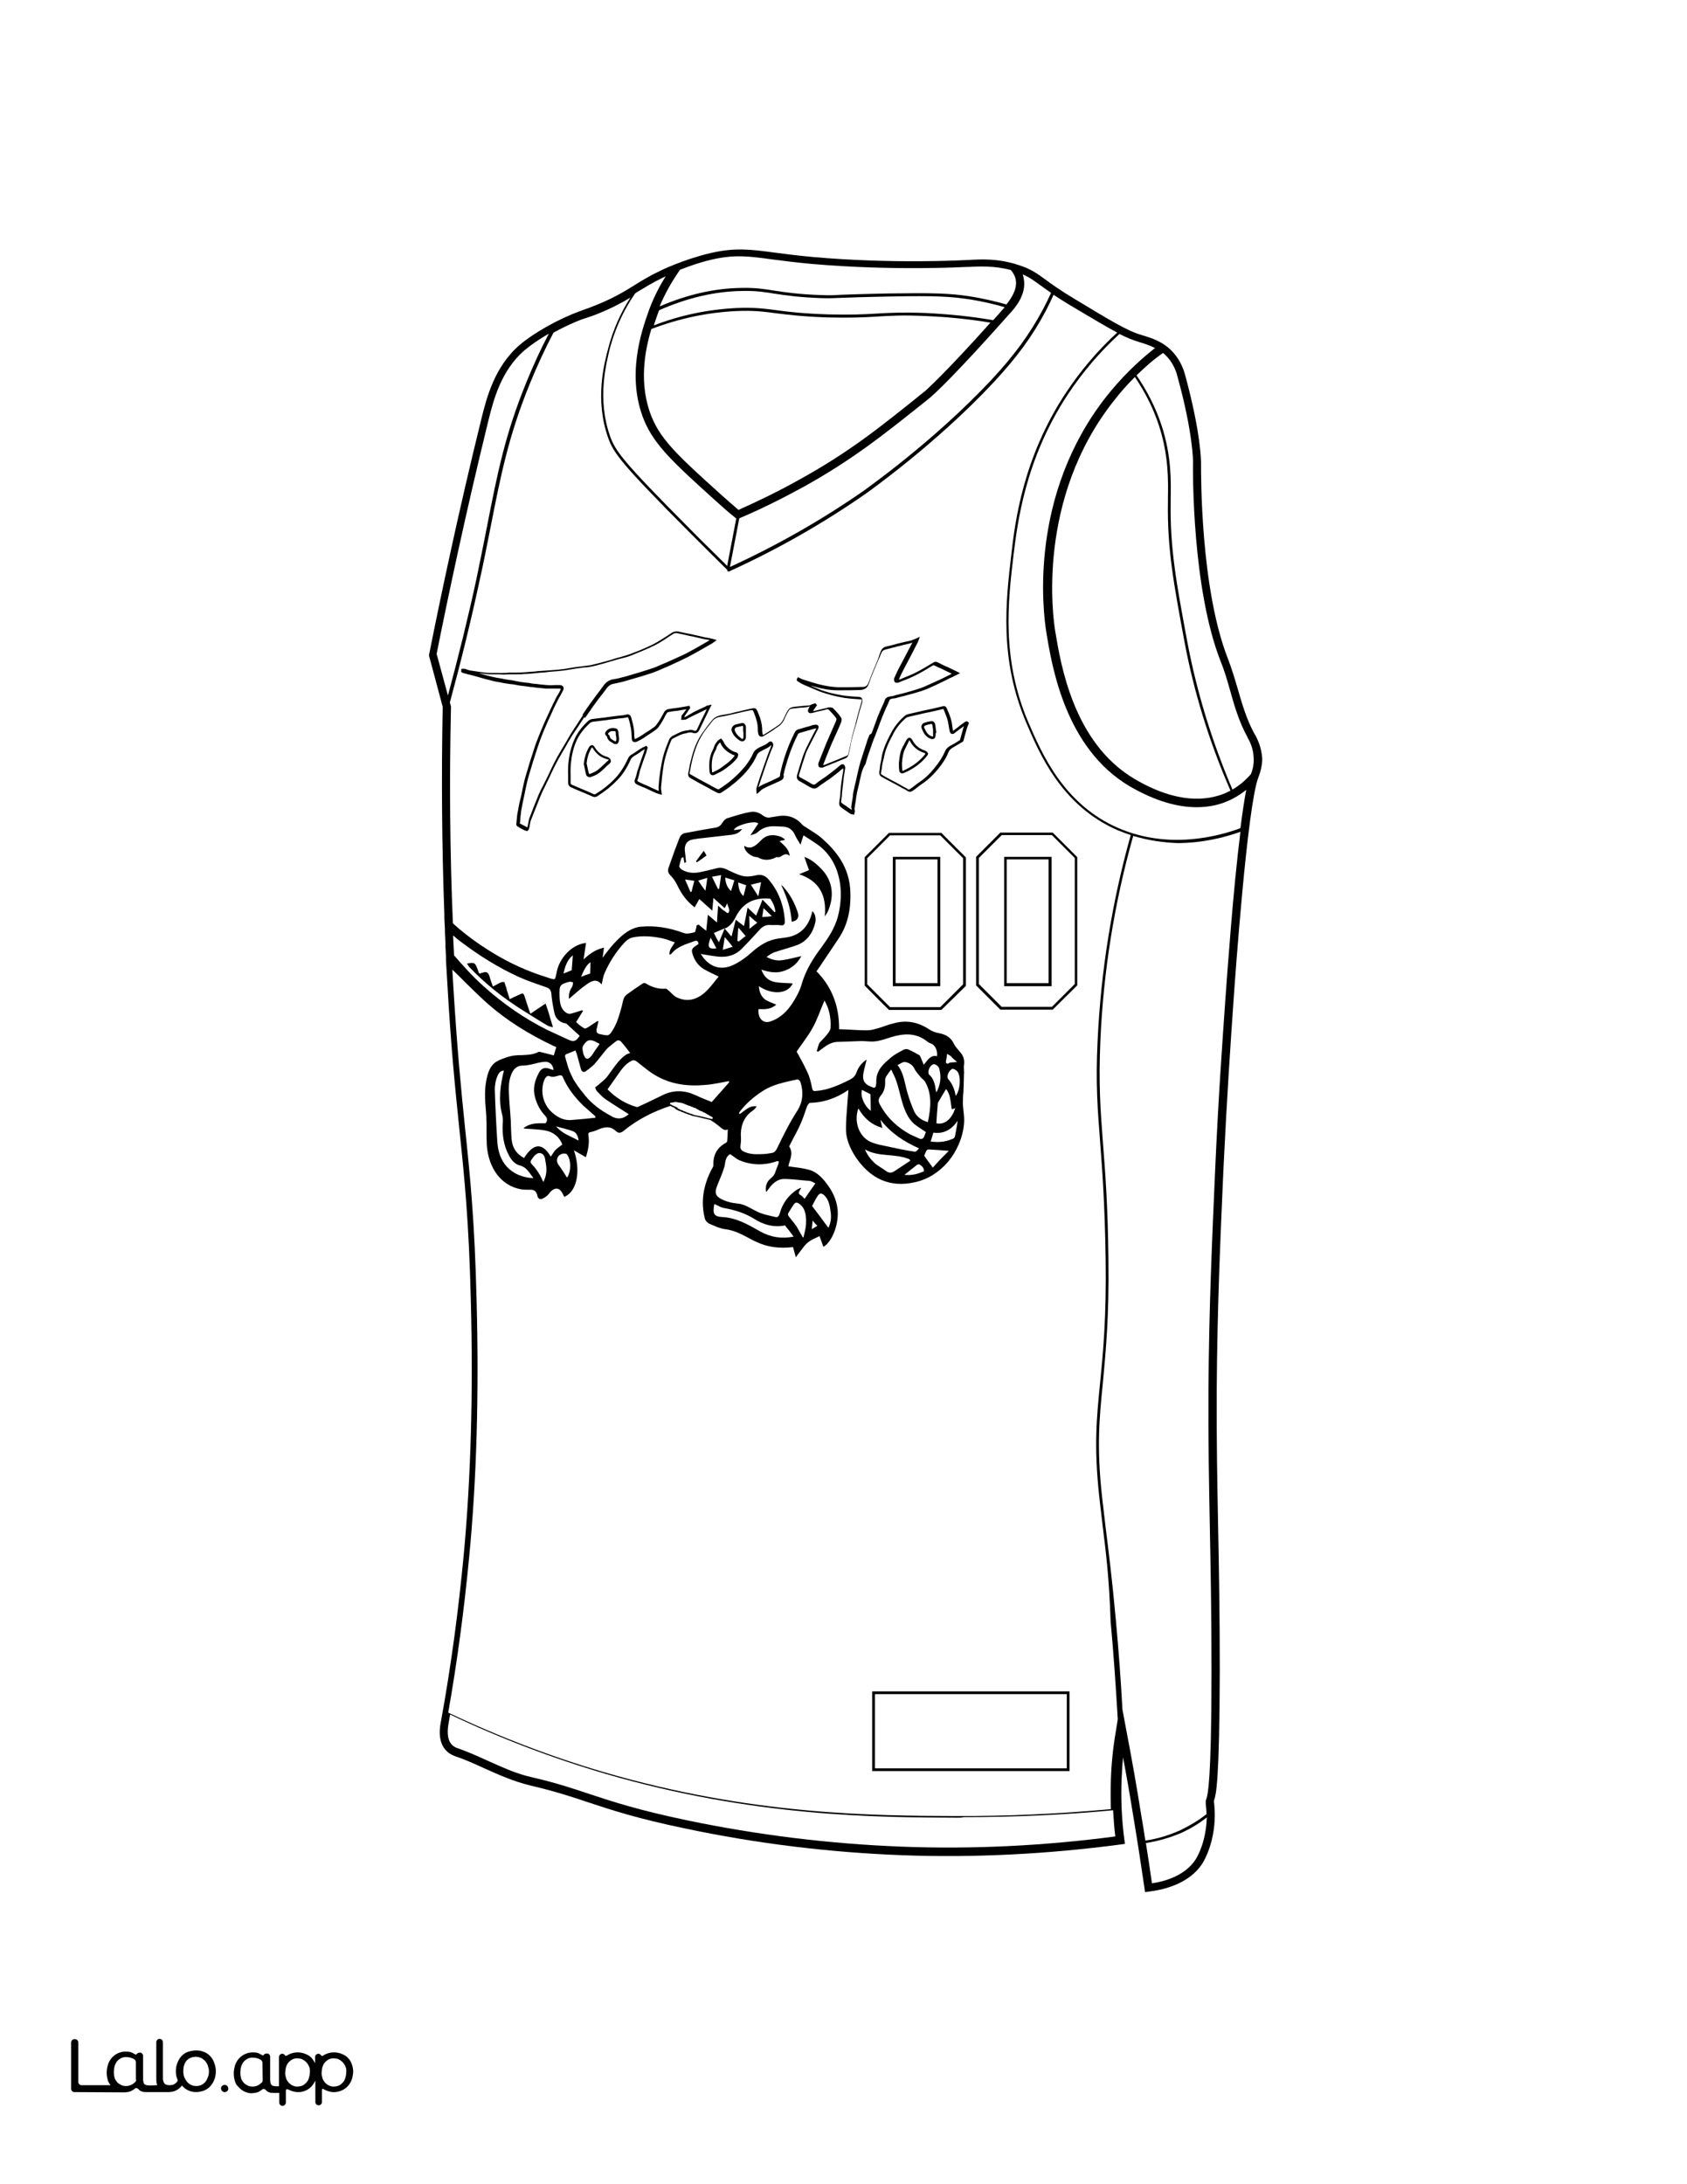 <?xml version="1.0" encoding="utf-8"?>
<!-- Generator: Adobe Illustrator 26.1.0, SVG Export Plug-In . SVG Version: 6.00 Build 0)  -->
<svg version="1.1" id="Layer_1" data-layer="Layer_1" xmlns="http://www.w3.org/2000/svg" xmlns:xlink="http://www.w3.org/1999/xlink" x="0px" y="0px"
	 viewBox="0 0 612 792" style="enable-background:new 0 0 612 792;" xml:space="preserve">
<rect x="0" y="0" width="612" height="792" fill="#808080" stroke="none"/>
<style type="text/css">
	.st0{fill:#FFFFFF;}
	.st1{fill:none;stroke:#FFFFFF;stroke-width:0;stroke-linecap:round;stroke-linejoin:round;}
	.st2{fill:#010101;}
</style>
<g id="Black">
	<rect x="31.5" y="20.8" width="535.4" height="733"/>
</g>
<g id="Color">
	<path class="st0" d="M316.5,265.1c0.2-0.6,0.5-1.3,0.7-1.9c0.4-1.1,0.8-2.2,1.2-3.3c0.5-1.2,1-2.4,1.5-3.5c0.2-0.5,0.5-1,0.7-1.5
		c0-0.1,0.1-0.2,0.1-0.3c0.1-0.2,0.2-0.4,0.2-0.5c0.2-0.8,0.8-1.3,1.6-1.5c0.2,0,0.4,0,0.5-0.1c0.4,0,0.8-0.1,1.2-0.2l0.6-0.2
		c1.6-0.4,3.4-0.8,5-1.3l0.4-0.1c1.7-0.5,3.4-1,5.1-1.7c2.1-0.9,4.2-1.9,6.2-2.8c0.7-0.4,1.5-0.7,2.2-1.1c0.5-0.2,1-0.5,1.6-0.8
		l-0.2-0.1c-0.9-0.4-1.7-0.8-2.5-1.2c-0.8-0.4-1.6-0.8-2.4-1.1l-1.2-0.6c-0.3-0.1-0.4-0.1-0.6,0c-2.1,1.3-4.3,2.6-6.5,3.7
		c-1.5,0.7-3,1.4-4.5,1.9c-0.5,0.2-0.9,0.4-1.4,0.6c-0.3,0.1-1.1,0.2-1.4-0.2c-0.2-0.3-0.4-0.9-0.2-1.4c0.6-1.3,1.1-2.5,1.7-3.6
		c1-1.9,2-3.8,3-5.7c0.6-1.2,1.3-2.4,1.9-3.6l0,0c-0.3,0.1-0.5,0.2-0.9,0.3c-0.4,0.1-0.8,0.2-1.2,0.3c-0.4,0.1-0.9,0.2-1.3,0.3
		c-0.8,0.2-1.6,0.4-2.4,0.6c-1.3,0.3-2.6,0.7-3.9,1c-0.8,0.2-1.2,0.5-1.5,1.1c-0.2,0.4-0.3,0.8-0.5,1.2c-0.1,0.3-0.2,0.6-0.4,0.9
		c-0.4,0.9-0.8,1.9-1.2,2.8c-0.9,2.1-1.8,4.3-2.5,6.4c-0.5,1.5-1.5,2.2-3.1,2.3c-2.6,0.1-5.4,0.1-8.3,0.1c-2.5,0-5.1-0.4-7.9-1.2
		c-0.6-0.2-1.3-0.3-1.9-0.5c1,0.5,2.1,0.9,3.1,1.3c2.4,1,5.1,1.7,8.8,2.3c1.3,0.2,2.7,0.3,4.1,0.4c0.5,0,1,0.1,1.5,0.1
		c0.6,0,1,0.2,1.2,0.6c0.2,0.3,0.2,0.8,0.1,1.3l-0.1,0.4c-0.3,1-0.6,2-0.9,3c-0.2,0.7-0.4,1.5-0.6,2.2c-0.2,0.7-0.3,1.3-0.5,2
		c-0.2,0.6-0.4,1.3-0.6,1.9c-0.3,1.1-0.6,2.1-0.9,3.2c-0.3,1.2-0.6,2.5-0.8,3.8c-0.2,0.8-0.3,1.5-0.5,2.3c-0.2,0.8-0.6,1.4-1.3,1.6
		c-1.1,0.5-2.3,0.9-3.4,1.4c-1.6,0.6-3.1,1.3-4.7,1.9c-0.4,0.1-1,0.1-1.4-0.2c-0.3-0.4-0.3-1-0.2-1.4c0.9-2.2,1.9-4.8,2.9-7.3
		c0.6-1.4,1.2-2.7,1.8-4.1c0.6-1.3,1.1-2.6,1.7-3.9c0.1-0.3,0.2-0.8,0.1-0.9c-0.7-1-1.6-2-2.9-3.3c-0.1,0-0.3,0-0.5,0l-0.2,0
		c0,0-0.1,0-0.2,0.1c-0.1,0-0.2,0.1-0.3,0.1c-0.4,0.1-0.9,0.2-1.3,0.3c-1.1,0.2-2.2,0.5-3.2,0.8l-0.1,0c-0.4,0.1-1.2,0.3-1.5-0.4
		c-0.2-0.4-0.1-0.8,0.3-1.5c0.1-0.2,0.2-0.4,0.3-0.5c-0.3,0.1-0.7,0.2-1,0.3c-0.8,0.1-1.6,0.2-2.4,0.2c-0.9,0.1-1.8,0.2-2.7,0.3
		c-0.7,0.1-1.2,0.2-1.3,0.4c-0.5,0.7-1,1.5-1.5,2.7c-0.5,1.3-1.3,2.7-2.8,3.6c-0.3,0.2-0.6,0.4-0.9,0.6c-0.3,0.2-0.6,0.4-0.8,0.6
		c-1.1,0.7-2.2,1.4-3.4,2.1c-0.4,0.3-0.9,0.3-1.3,0.1c-0.3-0.2-0.5-0.5-0.6-0.9l-0.1-0.5c-0.1-0.4-0.1-0.9-0.1-1.3
		c0-2.1-0.7-4.1-1.4-5.9c-0.4-1-0.4-1-1.5-0.8c-0.9,0.2-1.9,0.4-2.8,0.6l-1.2,0.3c-0.6,0.1-1.2,0.3-1.8,0.4
		c-1.4,0.3-2.8,0.7-4.3,0.9c-1.3,0.2-2.5,0.5-3.4,1.6c-1.4,1.8-2.6,3.2-3.6,4.8c-1.6,2.5-2.8,5.4-3.8,9.5c-0.2,0.7-0.3,1.5-0.5,2.3
		c-0.1,0.7-0.2,1.4-0.4,2c-0.1,0.5,0,0.7,0.3,0.8c1,0.6,2,1.1,3,1.7c1.3,0.7,2.6,1.4,3.9,2.1l0.5,0.3c0.8,0.4,1.6,0.9,2.5,1.3
		c0.1,0,0.3,0,0.4,0c0.4-0.3,0.8-0.6,1.2-0.8c1.4-1,2.8-2,4-3.1c3.6-3.2,5.9-6.1,7.3-9.3c0.3-0.8,1.1-1.3,1.5-1.6
		c0.5-0.3,1.1-0.6,1.6-0.8c0.9-0.4,1.8-0.8,2.5-1.5c0.3-0.3,0.7-0.2,0.8-0.2c0.2,0,0.4,0.1,0.5,0.3c0.1,0.2,0.4,0.7,0.3,1.1
		c-0.1,0.5-0.3,0.9-0.5,1.3c-0.1,0.2-0.2,0.5-0.3,0.7l-0.6,1.6c-0.7,1.8-1.3,3.6-1.9,5.4c-0.7,2.1-1.4,4.1-2.1,6.2
		c0.2-0.2,0.4-0.3,0.7-0.5c0.7-0.4,1.5-0.8,2.3-1.1c0.3-0.1,0.6-0.3,0.9-0.4l0.9-0.4c0.7-0.4,1.5-0.7,2.3-1.1c0.7-0.3,0.8-0.5,0.8-1
		c0-0.2,0-0.5,0.1-0.8l0.3-1.3c0.3-1.2,0.6-2.4,1-3.6c1.1-3.7,2.5-6.9,4-9.9c0.2-0.4,0.7-0.8,1.1-0.9c1-0.3,2.1-0.6,3.1-0.9l0.8-0.2
		c0.2-0.1,0.4-0.1,0.6-0.2c0.6-0.2,1.1-0.4,1.7-0.4c0.6-0.1,0.9,0.1,1.1,0.3c0.2,0.3,0.2,0.7,0,1.2l-0.8,1.5
		c-0.8,1.6-1.6,3.1-2.4,4.7l-0.1,0.2c-0.5,0.9-1,1.9-1.3,2.9c-0.8,2.4-1.6,4.9-2.3,7.2c-0.2,0.7,0,0.9,0.4,1.1
		c1.1,0.6,2.5,1.3,3.9,2.2c0.8,0.5,1.2,0.6,1.9,0c0.8-0.7,1.7-1.3,2.6-1.9c0.6-0.4,1.2-0.8,1.7-1.2c1.1-0.8,2.2-1.7,3.2-2.5
		c0.4-0.4,0.9-0.7,1.3-1.1c0.3-0.2,0.5-0.3,0.7-0.3c0.1,0,0.2,0,0.2,0c0.2,0.1,0.5,0.2,0.7,0.7c0.2,0.4,0.1,0.8,0.1,1
		c-0.1,0.4-0.2,0.9-0.2,1.3c-0.1,0.6-0.3,1.3-0.3,1.9c-0.2,1.4-0.3,2.8-0.5,4.3c-0.1,0.8-0.2,1.6-0.2,2.4c0,0.2-0.1,0.5-0.1,0.7
		c0,0.2-0.1,0.4-0.1,0.6l0,0.2c-0.1,0.6-0.1,0.8,0.2,1c0.4,0.3,0.8,0.6,1.3,0.9c0.7,0.5,1.4,1,2.2,1.5c0,0,0,0,0.1,0
		c0-0.1,0-0.1,0-0.2c0-0.1,0-0.2-0.1-0.2c0-0.2-0.1-0.4-0.1-0.6c0.1-0.7,0.2-1.3,0.3-2c0.1-0.4,0.1-0.7,0.2-1.1c0-0.3,0.1-0.6,0.1-1
		c0.1-0.6,0.1-1.2,0.3-1.8c0.2-1.2,0.5-2.3,0.8-3.5l0.1-0.5c0.1-0.6,0.3-1.2,0.4-1.8c0.3-1.5,0.7-3,1.1-4.5c0.7-2.3,1.5-4.6,2.2-6.8
		l0.1-0.4c0.3-1,0.7-1.9,1.1-2.9C316.1,266.3,316.3,265.7,316.5,265.1z M267.4,274.9c-1.4,1.8-3.3,3.2-4.9,4.3
		c-0.7,0.5-1.6,0.9-2.4,1.3c-0.3,0.2-0.6,0.3-1,0.5c-0.2,0.1-0.4,0.1-0.5,0.1s-0.4,0-0.5-0.1c-0.4-0.2-0.6-0.6-0.7-1.1
		c-0.2-2.2-0.3-5.2,1.2-8c0.2-0.3,0.3-0.6,0.4-1c0.1-0.4,0.3-0.8,0.5-1.1c0.2-0.4,0.5-0.7,0.8-1.1c0.1-0.1,0.2-0.2,0.3-0.3
		c0.1-0.1,0.3-0.2,0.4-0.3c0,0,0.1,0,0.2-0.1l0.4-0.2l0.3,0.3c0,0.1,0.1,0.1,0.1,0.2c0.1,0.1,0.3,0.3,0.4,0.5
		c0.7,1.6,1.9,2.8,3.7,3.7c0.2,0.1,0.4,0.1,0.6,0.2c0.6,0.1,0.9,0.4,1.1,0.8C267.8,274,267.7,274.4,267.4,274.9z M270.6,267.3
		c0,0.6-0.3,1.1-0.8,1.4c-0.2,0.1-0.4,0.1-0.6,0.1c-0.3,0-0.6-0.1-0.9-0.3c-1.5-1-2.5-2.2-2.9-3.6c-0.1-0.3,0-0.8,0.2-1.2
		c0.3-0.5,0.8-0.9,1.3-1c0.4-0.1,0.9-0.2,1.3-0.3l0.8-0.2c0.3-0.1,0.7,0,1,0.2c0.3,0.3,0.6,0.7,0.6,1.2c0,0.5,0,0.9,0,1.4l0,0.4
		l0,0.7C270.6,266.5,270.6,266.9,270.6,267.3z"/>
	<path class="st0" d="M345.2,266.1c-0.3-0.1-0.6-0.5-0.7-1c-0.1-0.4-0.1-0.7-0.2-1.1c-0.2-1-0.3-2.1-0.6-3.1
		c-0.2-0.8-0.6-1.6-0.9-2.5c-0.2-0.4-0.3-0.8-0.5-1.2c0,0,0-0.1-0.1-0.1c0,0-0.1,0-0.1,0c-1.3,0.3-2.6,0.6-3.9,0.9l-3.3,0.7
		c-1.7,0.4-3.5,0.8-5.2,1.2c-0.3,0.1-0.7,0.2-1,0.4c-2,1.7-3.7,3.8-4.9,6.3c-1.3,2.4-2.7,5.3-3.2,8.4c-0.1,0.4-0.2,0.8-0.3,1.2
		c-0.1,0.3-0.2,0.6-0.2,1c-0.1,0.5-0.2,0.9-0.2,1.4c-0.1,0.5-0.2,1.1-0.3,1.6c-0.1,0.4,0,0.6,0.3,0.7c0.4,0.3,0.9,0.5,1.3,0.8
		c1.6,0.8,3.1,1.7,4.7,2.5l1.4,0.8c0.2,0.1,0.4,0.2,0.5,0.3c0.4,0.2,0.9,0.4,1.3,0.7c0.4,0.4,0.7,0.4,1.2,0l0.6-0.4
		c1.1-0.9,2.3-1.8,3.5-2.6c1.5-1.1,2.9-2.4,4.5-4.4c1.9-2.3,3.1-4.2,3.9-6.1c0.5-1.2,1.4-1.8,2.2-2.2c0.9-0.5,1.8-1,2.7-1.6l0.6-0.4
		c0,0,0-0.1,0-0.1l0.4-1.5c0.3-0.9,0.5-1.9,0.8-2.8c0.1-0.2,0.1-0.4,0.2-0.6l-1,0.7c-0.9,0.7-1.8,1.3-2.6,2
		C345.9,266.1,345.5,266.2,345.2,266.1z M336.3,274.1c-1.6,2-3.5,3.6-5.8,4.9c-0.7,0.4-1.4,0.8-2.2,1.1l-0.4,0.2
		c-0.2,0.1-0.4,0.1-0.6,0.1c-0.2,0-0.4,0-0.5-0.1c-0.4-0.2-0.6-0.6-0.6-1.1c-0.1-0.7-0.1-1.3-0.1-1.9l0-0.6l0,0
		c0.2-2.2,0.4-4,1.3-5.7c0.1-0.2,0.2-0.5,0.4-0.7c0.3-0.6,0.6-1.3,1-1.9c0.1-0.2,0.5-0.9,1.1-0.9c0.6,0,1,0.7,1.1,0.9
		c1,1.9,2.5,3.1,4.4,3.7c0.2,0.1,0.5,0.2,0.7,0.4c0.3,0.2,0.5,0.5,0.6,0.8C336.7,273.4,336.6,273.7,336.3,274.1z M339.4,266.8
		c-0.1,0.6-0.3,0.9-0.5,1c-0.2,0.1-0.4,0.2-0.6,0.2c-0.2,0-0.4,0-0.6-0.1c-1.9-0.6-2.7-2.2-3.3-3.7c-0.2-0.4-0.2-0.9,0-1.3
		c0.2-0.4,0.5-0.7,0.9-0.8c0.8-0.3,1.7-0.5,2.7-0.6c0.5-0.1,1.1,0.5,1.2,1c0.2,0.7,0.2,1.3,0.3,2l0.2,1.2l-0.2,0c0,0,0,0,0,0
		C339.4,266,339.4,266.4,339.4,266.8z"/>
	<rect x="324.9" y="311.6" class="st0" width="15.2" height="44.9"/>
	<path class="st0" d="M211.3,259.2c0.9-1.4,1.9-2.8,2.9-4.2c0.7-1,1.5-2,2.2-3c0.8-1,1.6-2.1,2.3-3.1c0.9-1.2,1.9-2.3,3.8-2.6
		c1.6-0.2,3.2-0.7,4.8-1.1l1-0.3c2.8-0.8,5.4-1.6,7.8-2.4c1.4-0.4,2.7-1,3.8-1.5l1.9-0.8c2.4-1.1,4.8-2.1,7.2-3.3
		c2.1-1.1,4.2-2.3,6.3-3.5c0.7-0.4,1.5-0.9,2.2-1.3c-0.2,0-0.3,0-0.5-0.1c-0.6-0.1-1.2-0.2-1.8-0.3c-0.6-0.1-1.2-0.3-1.7-0.4
		c-0.6-0.1-1.2-0.3-1.7-0.4c-1.1-0.2-2.2-0.4-3.3-0.7c-0.9-0.2-1.9-0.4-2.8-0.6c-0.6-0.1-1,0-1.4,0.2c-0.6,0.4-1.2,0.8-1.7,1.1
		c-1.6,1.1-3.3,2.2-5.1,3.1c-2.8,1.4-5.9,2.6-8.6,3.7c-1.2,0.5-2.5,0.8-3.7,1.1c-0.5,0.1-1,0.3-1.5,0.4c-1.5,0.4-3,0.9-4.4,1.3
		l-1.1,0.3c-1.2,0.3-2.4,0.7-3.7,0.9c-0.8,0.2-1.6,0.3-2.4,0.3c-0.5,0.1-1,0.1-1.5,0.2c-1,0.1-1.9,0.3-2.8,0.4
		c-1,0.2-2.1,0.3-3.1,0.5c-0.9,0.1-1.8,0.2-2.7,0.3l-0.2,0c-1.4,0.1-2.7,0.2-4.1,0.4l-1.2,0.1c-0.1,0-0.2,0-0.2,0
		c-0.1,0-0.1,0-0.2,0l-1.8,0.2c-1.4,0.1-2.8,0.3-4.1,0.3c-0.8,0.1-1.7,0.1-2.5,0.1c-0.5,0-0.9,0-1.4,0c-0.4,0-0.9,0-1.3,0
		c-0.7,0-1.4,0.1-2,0.1c-0.6,0-1.2,0-1.8-0.1c-0.4,0-0.8,0-1.2,0c-0.4,0-0.9,0-1.3,0c-0.8,0-1.6,0-2.5-0.1c-0.7-0.1-1.4-0.2-2.2-0.3
		c-0.1,0-0.1,0-0.2,0c0.2,0.1,0.4,0.1,0.6,0.2c1.4,0.4,2.7,0.8,4.1,1.1c1.2,0.3,2.5,0.5,3.8,0.7l0.3,0.1c0.6,0.1,1.2,0.2,1.8,0.3
		c0.5,0.1,1,0.1,1.5,0.2c0.5,0.1,0.9,0.2,1.4,0.3c0.5,0.1,1.1,0.2,1.6,0.3c0.8,0.1,1.7,0.2,2.5,0.3c0.4,0,0.9,0.1,1.3,0.2
		c0.6,0.1,1.2,0.2,1.8,0.2c1.3,0.2,2.6,0.3,3.8,0.4c1,0.1,2,0.1,2.9,0c0.4,0,0.9,0,1.3,0c0.1,0,0.2,0,0.3,0c0.3,0,1.1,0,1.5,0.6
		c0.4,0.6,0,1.3-0.1,1.5c-0.3,0.5-0.5,1-0.8,1.5c-0.3,0.5-0.5,0.9-0.8,1.4c-0.7,1.4-1.6,3.1-2.4,5c-1.1,2.3-2.1,4.6-3.1,7
		c-0.9,2.2-1.6,4.1-2.2,6c-1.2,3.6-2.2,6.9-3.1,10c-0.5,1.6-0.8,3.3-1.2,5l-0.4,2c-0.4,1.8-0.8,3.7-1.1,5.5
		c-0.2,1.2-0.3,2.5-0.4,3.7l-0.1,1c0.8,0.4,1.7,0.9,2.5,1.3c0.1,0,0.1,0.1,0.2,0.1c0-0.1,0-0.1,0.1-0.3c0.1-0.3,0.1-0.7,0.2-1
		c0.1-0.6,0.2-1.3,0.4-1.9c1.1-2.9,2.2-5.7,3.3-8.4c0.5-1.2,1.1-2.4,1.7-3.5c0.3-0.5,0.5-1.1,0.8-1.6l0.9-1.8
		c0.5-1.1,1.1-2.3,1.6-3.4c0.6-1.2,1.2-2.4,1.8-3.5c0.8-1.4,1.6-2.8,2.4-4.1l1-1.7c0.5-0.9,1-1.7,1.5-2.6c1.5-2.3,3-4.6,4.5-6.9
		L211.3,259.2z"/>
	<path class="st0" d="M220,275.2c-2-0.5-3.7-1.8-5-4c-0.1-0.1-0.2-0.2-0.2-0.2c0,0-0.1,0.1-0.2,0.2c-1.1,1.8-1.6,3.7-1.8,5.6
		l0.1,0.4c0.1,0.3,0.1,0.7,0.2,1l0.1,0.4c0.1,0.7,0.3,1.4,0.5,2c0,0,0,0,0,0c0,0,0.2,0.1,0.2,0.1l0.4-0.2c0.8-0.3,1.7-0.7,2.4-1.2
		c1-0.8,2-1.7,2.9-2.6c0.3-0.3,0.6-0.6,1-0.9c0.2-0.2,0.2-0.2,0.2-0.3c0,0-0.1-0.1-0.2-0.2C220.4,275.4,220.2,275.3,220,275.2z"/>
	<path class="st0" d="M269.6,264.9c0-0.4,0-0.9,0-1.3c0-0.2-0.1-0.4-0.2-0.4c0,0-0.1,0-0.1,0c0,0,0,0,0,0l-0.8,0.2
		c-0.4,0.1-0.9,0.2-1.3,0.3c-0.2,0-0.5,0.3-0.6,0.6c-0.1,0.2-0.1,0.3-0.1,0.4c0.4,1.2,1.2,2.2,2.5,3.1c0.1,0.1,0.3,0.2,0.5,0.1
		c0.1-0.1,0.2-0.3,0.2-0.5c0-0.4,0-0.8,0-1.1l0-0.5L269.6,264.9z"/>
	<path class="st0" d="M251.7,264.9c0.5,0.2,0.8,0.2,1.2-0.5c0.8-1.8,1.7-3.6,2.6-5.4c0.3-0.6,0.6-1.2,0.9-1.9l-0.1,0.1
		c-1.5,0.7-3.1,1.5-4.6,2.2c-0.5,0.2-0.9,0.5-1.4,0.7c-0.5,0.3-1,0.5-1.5,0.8c-0.3,0.1-0.6,0.1-0.8,0.1c-0.1,0-0.2,0-0.3,0l-0.6,0
		l0.1-0.8c0-0.2,0-0.5,0.1-0.7c0-0.2,0.2-0.4,0.3-0.4l1.4-1.9l-0.1,0c-0.8,0.1-1.6,0.3-2.4,0.4c-0.5,0.1-1,0.2-1.5,0.2
		c-0.8,0.1-1.7,0.2-2.5,0.4c-0.2,0-0.5,0.2-0.6,0.4c-0.4,0.6-0.8,1.3-1.1,2c-0.4,0.6-0.7,1.3-1.1,1.9l-0.1,0.1
		c-0.4,0.6-0.8,1.3-1.4,1.8c-1.3,1-2.7,1.8-4,2.7l-0.4,0.3c-0.9,0.6-1.8,1.1-2.7,1.5c-0.5,0.2-0.9,0.3-1.3,0.1
		c-0.4-0.2-0.6-0.6-0.6-1.2c0-0.4-0.1-0.8-0.1-1.3c0-0.8-0.1-1.6-0.2-2.3c-0.2-1.2-0.5-2.5-0.9-3.7l-0.1-0.2c0-0.1-0.1-0.2-0.1-0.2
		c0,0,0,0-0.1,0c0,0-0.1,0-0.2,0c-0.6,0.2-1.2,0.2-1.7,0.3l-0.2,0c-0.9,0.1-1.8,0.2-2.6,0.3c-0.8,0.1-1.5,0.2-2.3,0.3l-0.6,0.1
		c-1.7,0.2-3.3,0.4-5,0.6c-0.4,0.1-0.8,0.2-1,0.4c-2.4,2.2-4,4.3-5,6.6c-1.1,2.5-1.7,5.1-2,8.1c-0.2,1.8-0.1,3.6-0.1,5.3
		c0,0.6,0,1.2,0,1.8c0,0.2,0.1,0.5,0.2,0.5c0.3,0.2,0.6,0.3,0.9,0.4c0.1,0.1,0.3,0.1,0.4,0.2l1.9,0.8c1.6,0.7,3.2,1.3,4.8,2.1
		c0.4,0.2,0.6,0.1,0.9,0c2.9-1.8,5.1-3.6,7-5.6c1.8-1.9,3.3-4.2,4.7-7.2c0.4-0.9,0.9-1.3,1.7-1.7c0.6-0.4,1.2-0.8,1.8-1.2
		c0.4-0.3,0.9-0.6,1.4-0.9c0.3-0.2,0.7-0.4,1-0.5c0.1-0.1,0.3-0.1,0.4-0.2l0.4-0.2l0.5,0.7l-0.1,0.2c-0.1,0.2-0.1,0.4-0.2,0.6
		c-0.1,0.5-0.2,1-0.4,1.4c-0.3,0.8-0.6,1.7-0.9,2.5c-0.4,1.2-0.8,2.4-1.2,3.5c-0.1,0.4-0.2,0.9-0.3,1.3c-0.2,0.7-0.3,1.5-0.6,2.1
		c-0.2,0.5-0.1,0.5,0.2,0.7c0.7,0.4,1.4,0.7,2.1,1c0.4,0.2,0.8,0.3,1.2,0.5c0.5,0.2,1,0.5,1.5,0.7c0.7,0.3,1.4,0.7,2.2,1
		c0.1,0.1,0.3,0.1,0.5,0.2c-0.1-0.5-0.1-0.9-0.1-1.3c0.1-1.8,0.3-3.7,0.6-5.7c0.3-1.8,0.6-3.7,1.1-5.6c0.5-1.9,1.2-3.7,1.9-5.4
		l0.2-0.5c0.2-0.6,0.7-1.1,1.2-1.4l0.6-0.3c1.4-0.7,2.8-1.5,4.4-1.7c0.2,0,0.5-0.1,0.7-0.1C250.1,264.7,250.9,264.5,251.7,264.9z
		 M221.3,276.7c-0.3,0.3-0.6,0.6-1,0.9c-0.9,0.9-1.9,1.9-3,2.7c-0.8,0.6-1.7,1-2.6,1.3l-0.5,0.2c-0.1,0-0.2,0-0.3,0
		c-0.2,0-0.4-0.1-0.5-0.1c-0.2-0.1-0.6-0.3-0.7-0.6c-0.2-0.7-0.4-1.4-0.5-2.1l-0.1-0.4c-0.1-0.3-0.1-0.7-0.2-1l-0.1-0.5l0-0.1
		c0.2-2.2,0.8-4.2,1.9-6.1c0.4-0.6,0.8-0.7,1-0.7c0.3,0,0.7,0.1,1,0.7c1.2,1.9,2.6,3,4.4,3.5c0.3,0.1,0.6,0.2,0.8,0.4
		c0.2,0.1,0.6,0.4,0.7,1S221.4,276.5,221.3,276.7z M223.9,269.7c-0.2,0.1-0.4,0.1-0.6,0.1c-0.3,0-0.7-0.1-1.1-0.4l-0.1-0.1
		c-0.8-0.4-1.7-1-1.9-2.2c-0.1-0.1-0.1-0.2-0.2-0.2c-0.2-0.2-0.8-0.8-0.3-1.5c0.6-0.9,1.4-1.3,2.3-1.4c0.1,0,0.2,0,0.3,0l0.1,0
		c1.5,0,1.9,0.5,2,2c0,0.3,0,0.6,0.1,0.9c0,0.4,0.1,0.8,0.1,1.2C224.5,268.9,224.3,269.5,223.9,269.7z"/>
	<path class="st0" d="M265.5,273.5c-2-1-3.4-2.3-4.2-4.2c0,0,0-0.1-0.1-0.1c-0.1,0.1-0.1,0.2-0.2,0.2c-0.3,0.3-0.5,0.6-0.7,0.9
		c-0.2,0.3-0.3,0.6-0.4,1c-0.1,0.4-0.3,0.7-0.5,1.1c-1.1,2-1.4,4.3-1.1,7.4c0,0.2,0.1,0.3,0.1,0.3c0,0,0.1,0,0.1,0
		c0.3-0.2,0.6-0.3,1-0.5c0.8-0.4,1.6-0.8,2.2-1.3c1.7-1.2,3.4-2.4,4.7-4.1c0.1-0.2,0.1-0.3,0.1-0.3c0,0-0.1-0.1-0.3-0.1
		C266.1,273.7,265.8,273.7,265.5,273.5z"/>
	<path class="st0" d="M223.4,266.1c0-1-0.1-1-1-1l-0.1,0c0,0-0.1,0-0.1,0c0,0-0.1,0-0.1,0c-0.6,0-1.1,0.3-1.6,1
		c0,0.1,0.1,0.2,0.2,0.2c0.1,0.1,0.3,0.3,0.4,0.4c0,0.1,0.1,0.2,0.1,0.3c0.1,0.7,0.6,1.1,1.4,1.5l0.1,0.1c0.4,0.2,0.6,0.2,0.7,0.2
		c0,0,0.2-0.1,0.2-0.8c0-0.4,0-0.7-0.1-1.1C223.4,266.7,223.4,266.4,223.4,266.1z"/>
	<path class="st0" d="M366.4,113.6c-19.5,22-27.8,29.7-29.5,31l0,0c-15.9,12.7-27.3,21.9-45.5,32c-7.5,4.1-15.3,8-23.1,11.3l-0.1,0
		l-3.4,17.7l0,0c17-7.8,33.4-17.1,48.6-27.7c0.2-0.2,25.1-17.6,46.2-40.1c8.4-9,14-16.7,18.8-25.7c1-1.9,2-3.9,2.9-5.9
		c-1.5-1-2.8-2-3.8-2.7c-2.5-1.8-4.1-3-6.5-4c0.2,0.5,0.3,1,0.4,1.6C372.5,106.8,368.1,111.8,366.4,113.6z"/>
	<path class="st0" d="M239.3,111.1c10-4.3,20-6.6,29.8-6.7c5-0.1,8.2,0.4,11.9,1c4,0.6,8.6,1.3,16.7,1.6c3.2,0.1,4.4,0.1,7.2-0.1
		c2.8-0.1,7.6-0.3,18.3-0.5c15-0.2,21.3-0.1,28.9,1.1c4.4,0.7,8.7,1.7,13,2.9c0,0,0,0,0,0c1.6-2,4-5.4,3.4-8.9
		c-0.2-1.3-0.9-2.5-1.8-3.6c-6.2-1.6-11.4-1.3-15.6-1.1l-0.6,0c-0.3,0-26.3,1.5-56-1.1c-5.7-0.5-10.1-1.1-14.1-1.6
		c-8.7-1.2-14-1.9-22.5,0.1c-4.2,1-8.1,2.4-11.2,3.6C243.7,102.1,241.2,106.5,239.3,111.1C239.3,111.1,239.3,111.1,239.3,111.1z"/>
	<path class="st0" d="M338.5,264.8l0-0.2c-0.1-0.6-0.2-1.3-0.3-1.9c0,0-0.1-0.1-0.2-0.2c-0.8,0.1-1.7,0.3-2.4,0.6
		c-0.2,0.1-0.3,0.2-0.3,0.3c-0.1,0.1-0.1,0.3,0,0.5c0.6,1.3,1.2,2.6,2.7,3.1c0.3,0.1,0.4,0.1,0.4,0.1c0,0,0.1-0.1,0.1-0.2
		c0-0.3,0-0.6,0-1c0-0.2,0-0.3,0-0.5L338.5,264.8L338.5,264.8z"/>
	<path class="st0" d="M412.3,136.1c3.9,5.7,7,11.8,9.1,18.2c3.6,11,3.4,20.2,3.3,26.3l0,1.4c-0.3,16.9,2.1,29.6,6,50.6
		c3.4,18.1,8.9,36.1,16.4,53.7c2.4-1.4,4.7-3.3,6.7-5.6c0.8-2,1.1-3.9,1-5.8c-0.1-3.7-1.6-6.4-2.2-7.4l0-0.1
		c-3-5.4-4.8-11.4-6.4-17.2c-1-3.6-2.1-7.3-3.5-10.7c-10.1-25.9-10-67.5-9.9-72.1c0-0.2,0-10.4-5.6-30.7c-0.3-1.3-1.2-4.4-3.6-7.1
		c-0.6-0.6-1.1-1.2-1.7-1.6C418.4,130.4,415.3,133.2,412.3,136.1C412.3,136.1,412.3,136.1,412.3,136.1z"/>
	<path class="st0" d="M267.1,111.7c6.4-0.3,10.1,0.2,14.8,0.8c4.2,0.6,9.5,1.2,18.5,1.5c8,0.2,12.9,0,17.6-0.3
		c5-0.3,9.8-0.5,17.9-0.2c8.2,0.4,16.3,1.2,24.4,2.6c0,0,0,0,0,0c1.3-1.4,2.6-2.9,4-4.5c0.1-0.1,0.1-0.2,0.2-0.2
		c-4.1-1.2-8.2-2.1-12.4-2.8c-7.1-1.1-12.7-1.4-28.7-1.1c-10.7,0.2-15.5,0.4-18.3,0.5c-2.8,0.1-4,0.2-7.2,0.1
		c-8.2-0.3-12.8-1-16.8-1.6c-3.7-0.6-6.8-1.1-11.7-1c-9.9,0.1-20.1,2.5-30.3,7c-0.2,0.6-0.5,1.3-0.7,1.9c-0.3,1-0.8,2.2-1.2,3.6
		c0,0,0,0,0,0C246.7,114.3,256.9,112.2,267.1,111.7z"/>
	<path class="st0" d="M335,272.9c-2.1-0.7-3.8-2.1-4.9-4.2c-0.1-0.2-0.2-0.3-0.2-0.3c0,0-0.1,0.1-0.2,0.4c-0.3,0.6-0.6,1.2-0.9,1.8
		c-0.1,0.3-0.2,0.5-0.4,0.8c-0.8,1.6-1,3.2-1.2,5.3l0,0.6c0,0.6,0.1,1.2,0.1,1.9c0,0.2,0.1,0.3,0.1,0.3c0,0,0.1,0,0.2,0l0.4-0.2
		c0.7-0.3,1.4-0.7,2.1-1.1c2.1-1.2,4-2.8,5.5-4.7c0.1-0.1,0.1-0.2,0.1-0.2c0,0,0,0-0.1-0.1C335.4,273,335.2,272.9,335,272.9z"/>
	<path class="st0" d="M290,173.9c18-9.9,29.3-19,45.1-31.7c0.1,0,1.9-1.6,6.4-6.1c3.8-3.9,9.6-9.9,17.8-19.1
		c-7.8-1.3-15.7-2.1-23.6-2.4c-8.1-0.4-12.8-0.1-17.8,0.2c-4.7,0.3-9.6,0.5-17.7,0.3c-9.1-0.3-14.4-1-18.6-1.5
		c-4.6-0.6-8.2-1.1-14.6-0.8c-10.4,0.5-20.7,2.7-30.7,6.5c-2.3,7.6-4.8,20,0.2,32.1c3.5,8.5,10.6,14.9,24.9,27.8
		c2.1,1.9,4.3,3.8,6.5,5.7C275.5,181.5,282.9,177.9,290,173.9z"/>
	<path class="st0" d="M347.5,659.1c-29.6-0.1-74.3-0.3-127.8-15.9c-19.1-5.6-38.1-12.8-56.4-21.5c-0.2,0.9-0.3,1.8-0.5,2.8
		c-0.5,2.6-0.8,6.1,1.1,8.1c0.8,0.9,1.8,1.2,2.1,1.3c3.7,1.3,7.3,2.9,10.8,4.5c5.2,2.3,10.5,4.8,16,6c9.1,2.1,15,4.1,21.3,6.2
		c8.5,2.8,17.3,5.7,34.9,9.4c25.8,5.4,52.1,8.6,78,9.6c25.8,1,51.9-0.3,77.6-3.7c-0.4-3.1-0.6-6.3-0.8-9.5
		c-17.9,1.7-36.2,2.5-54.3,2.5C349,659.1,348.2,659.1,347.5,659.1z"/>
	<path class="st0" d="M176.7,190.8c3.8-19.5,6.6-33.5,14.3-52.3c2.4-5.9,5.1-11.8,8.1-17.5c-3.9,2.2-6.9,4.4-8.8,6
		c-8.6,7.4-11.3,18.2-13.1,25.4c-8.3,33.8-14.8,64.6-18.8,84.7l4.1,15.1c3.8-14.1,7.3-28.2,10.3-42.1
		C174.3,203,175.5,196.8,176.7,190.8z"/>
	<path class="st0" d="M221.3,158.1c1.9,5.4,4.6,9.2,29.1,33.8c4.4,4.5,9,8.9,13.4,13.3l3.3-17.2l0,0l-0.4-0.3c-2.5-2-5-4.2-7.3-6.3
		c-14.6-13.2-21.9-19.8-25.7-28.9c-6.7-16.2-0.8-32.8,1.4-39.1c1.6-4.6,3.8-9.1,6.4-13.2c-0.8,0.4-1.3,0.6-1.3,0.6
		c-3.5,1.7-6.2,3.4-8.9,5c-0.3,0.2-0.6,0.4-0.9,0.6c-4.2,6.1-7.2,12.7-9.1,19.7C220,131.5,216.5,144.5,221.3,158.1z"/>
	<path class="st0" d="M400.1,554c-0.5-4.1-0.9-7.6-1.3-11.1c-2-18.4-1-28.6,0.3-41.6c1.1-11.1,2.3-23.7,2-44.7
		c-0.3-20-1.2-32-2-42.5c-0.9-11.8-1.7-21.1-0.9-37.1c1.2-25.1,5.2-50,12-74.2c-1.5-0.5-3.1-1.1-4.6-1.7
		c-20.4-8.8-28.4-27.6-33.2-38.8c-10-23.3-7.5-44.4-5.5-61.4c1.3-11.3,4.1-34.8,19.8-58.5c5.3-8,11.5-15.3,18.6-21.8
		c-4.2-2.2-9.4-5.4-16.9-9.8c-2.5-1.5-4.5-2.8-6.2-3.9c-0.9,2-1.8,3.9-2.8,5.8c-4.8,9.1-10.5,16.9-19,26
		c-21.1,22.6-46.1,40.1-46.3,40.3c-15.4,10.7-32,20.2-49.4,28.1c0,0,0,0,0,0l0,0.1l-0.2,0l-0.1,0.1l-0.1-0.1l-0.5-0.1l0.1-0.4l0,0
		c-4.6-4.5-9.3-9.2-13.9-13.8c-24.7-24.8-27.4-28.6-29.4-34.2c-4.9-13.9-1.4-27,0.1-32.6c1.7-6.5,4.4-12.6,8-18.2
		c-3.3,2-7.1,4-12.4,6.1c-2,0.8-3.1,1.1-4,1.4c-1,0.3-1.8,0.6-3.7,1.4c-2.8,1.2-5.4,2.5-7.8,3.8c-3.2,6.1-6.1,12.4-8.7,18.8
		c-7.6,18.7-10.4,32.7-14.2,52.1c-1.2,6-2.4,12.3-4,19.4c-3.1,14.4-6.7,29.1-10.7,43.8l0.4,1.5v0.2c-0.6,26.3-0.4,52.6,0.7,78.4
		c4.4,4,9.2,7.5,14.3,10.6c6.5,4,13.3,7,20.2,9.1l0.2,0.1c1.2,0.3,1.9,0.6,2.2,0.4c0.3-0.2,0.5-1.2,0.8-2.7c1-5,5.4-9.6,10-10.3
		l0.6-0.1l-0.9,6c1.8-1.7,4-3.4,6.7-4.1l0.7-0.2l-0.5,3.7c0.2-0.3,0.5-0.6,0.7-1c1.4-1.8,2.8-3.6,4.4-5.2c2.2-2.2,5.1-4.8,9-5.1
		c4.9-0.4,9.9,0.3,15.3,2.3c1,0.4,2.3,0.2,4.1-0.3c0.1-0.1,0.3-0.9,0.4-1.3c0.1-0.3,0.2-0.6,0.2-0.9l-0.1-0.1l0.3-0.2
		c0.1-0.1,0.3-0.2,0.4-0.2l0.3,0l0.1,0.2l2.5,2l0.6-5.8l3.3,2.8l0.4-6.1l0.7,0.6c0.2,0.2,0.3,0.3,0.4,0.4c0.1,0.1,0.2,0.2,0.2,0.2
		c0.3,0.2,0.6,0.5,1,0.7c0.4,0.3,1,0.8,1.3,0.8c0.7-0.6,0.5-1.4,0-2.6c-0.1-0.2-0.2-0.5-0.2-0.7c0-0.1-0.1-0.1-0.1-0.2l-0.9,1.7
		l-4.1-3.7l-0.4,4.6l-4.7-4.2L252,329l-0.5-0.4c-2.4-1.9-4.2-4.3-5.8-7.6c-0.6-1.3-1.5-2.6-2.5-3.6c-0.6-0.6-1.1-1.4-0.7-2.6
		l0.2-0.6c1.2-3.5,2.5-7.1,3.9-10.6c0.3-0.7,1.1-1.4,1.8-1.5c3.7-0.7,7.4-1.4,11.2-2c1.1-0.2,1.8-0.7,2.4-1.7c0.4-0.6,1-1.4,1.8-1.7
		l0.7-0.2c2.6-0.8,5.3-1.7,8-2.1c1.3-0.2,2.9,0.2,4.1,1.2c1,0.7,1.8,1,2.8,0.8l0.6-0.1c0.6-0.1,1.3-0.2,1.9-0.3
		c3.8-0.7,6.8,0.3,9.2,3.1c0.2,0.2,0.5,0.4,0.8,0.6l0.2,0.1c0.7,0.4,1.3,0.9,2,1.3c1.4,0.9,2.9,1.8,4.2,3c4.6,4.1,10,10.1,10.2,19.6
		c0.2,6.6-1.2,12-4.2,16.5c-1.9,2.8-3.7,5.6-5.7,8.5c-0.8,1.2-1.6,2.4-2.4,3.5c5.5,5.5,8.3,12.6,8.2,21c0.9,0,1.7,0.1,2.6,0.1
		c2.5,0.1,4.8,0.3,7.2,0.3c1,0,2.2-0.1,3.4-0.5c1.2-0.3,2.4-0.7,3.5-1.1c1-0.3,2-0.7,3-0.9c4.5-1.3,8.8-0.6,12.9,2.1
		c1,0.7,2.3,1.2,3.5,1.4c2,0.4,4.2,1.1,5.5,3.8c0.6,1.2,1.5,2.1,2.3,3.1c1.2,1.3,1.7,2.8,1.4,4.8c-0.1,0.6,0,1.2,0,1.8
		c0,0.5,0.1,0.9,0,1.3c0,1.4-0.1,2.7-0.1,4.1c0,0.8-0.1,1.5-0.1,2.3c0,0.4,0,0.7-0.1,1.1c0,1-0.1,1.9-0.1,2.9c0,0.9,0.1,1.9,0.2,2.8
		c0.2,1.7,0.4,3.4,0.2,5.1c-0.5,5.1-2.7,9.9-5.8,13.6c-3.2,3.7-7.3,6.4-12.1,7.4c-8.9,2-16.1-1.2-21.5-9.3c-2.3-3.6-3.5-7-3.4-10.4
		c0-2.9,0.3-5.8,0.5-8.7c0.1-1.3,0.2-2.6,0.3-3.9c0-0.4,0-0.8,0.1-1.2v0c-4.5,3.1-9.1,4.6-14,4.7c-0.2,0-0.7,0.6-1,1.2
		c-0.3,0.9-0.6,1.8-0.9,2.6c-0.4,1.1-0.8,2.3-1.3,3.4c-0.9,2.1-2,4.2-3.1,6.2c-0.4,0.8-0.8,1.6-1.2,2.4c1.3,1.9,0.7,3.8,0.1,5.7
		c-0.2,0.5-0.3,1-0.4,1.5c0.7,0.1,1.4,0.2,2,0.3c1.9,0.2,3.8,0.5,5.6,1c2.9,0.8,5,3.2,6.6,5.4c2,2.7,3.2,5.5,3.6,8.5
		c0.7,5-1.5,11.4-4.6,13.7l-0.5,0.3l-1.4-3.9c-0.4,0.2-0.8,0.4-1.2,0.6c-1.1,0.5-2.2,1-3.1,1.8c-0.9,0.7-1.6,1.7-2.5,2.9
		c-0.4,0.5-0.8,1.1-1.3,1.7l-0.5,0.7l-1-3.7c-5,0.6-9.4,0-13.3-1.9c-1-0.4-1.9-0.9-2.8-1.4c-2.8-1.5-5.4-2.8-8.5-3.2
		c-1.7-0.2-3.3-0.9-4.9-1.6c-0.3-0.1-0.6-0.3-0.9-0.4c-0.7-0.3-1.5-1.2-1.6-1.9c-1.5-5.8-0.7-11.7,2.5-17.9l0.1-0.1
		c0.3-0.5,0.6-1.1,0.5-1.5c-0.1-3.6,1.4-6.2,4.5-7.9c0.2-0.1,0.5-0.4,0.5-0.6c0.1-1.2,0.2-2.5,0.2-3.8l0-0.5c-1,0.6-1.9-0.1-2.6-0.7
		c-1.2-1-2.4-1.9-3.7-2.7c0,0,0,0,0,0c0,0,0,0,0,0c-1.7-0.4-3.4-0.8-5.1-1.2c-0.5-0.1-1-0.2-1.5-0.3c-0.2-0.1-0.5-0.2-0.7-0.3
		c-0.2-0.1-0.5-0.1-0.7-0.2c-0.2-0.1-0.5-0.2-0.7-0.3c-0.2,0-0.3-0.1-0.5-0.1c-0.2-0.1-0.3-0.2-0.5-0.3c-0.2-0.1-0.5-0.1-0.7-0.2
		c-0.2-0.1-0.3-0.2-0.5-0.3c-0.2,0-0.3-0.1-0.5-0.1c-0.2-0.1-0.3-0.2-0.5-0.3c-0.2-0.1-0.3-0.1-0.5-0.2c-0.2-0.2-0.4-0.3-0.5-0.5
		c-0.4-0.2-0.7-0.4-1.1-0.5c-0.2-0.1-0.3-0.2-0.5-0.3c0,0,0,0,0,0c-6.4,2.1-12,5-16.9,9c-0.5,0.4-1.6,1.3-2.8,0.2
		c-1.6-1.6-3.5-1.9-6.3-0.7c-0.9,0.4-1.9,0.8-3,1c-0.7,0.2-0.9,0.4-0.7,1.5c0.3,2.2,0,4.5-0.8,7.1l-0.2,0.5l-4.3-2.5
		c2.5,7.3,1.2,14.6-3.1,16.7l-0.4,0.2l-0.2-0.4c-0.7-1.6-1.5-2.5-2.4-2.6c-0.9-0.1-2,0.5-3,1.9c-0.5,0.7-1.3,1.2-2,1.6
		c-0.5,0.3-1,0.4-1.4,0.2c-0.4-0.2-0.7-0.6-0.8-1.3c-0.3-1.3-1-2-2.3-2c-0.4,0-0.8,0-1.2,0c-0.9,0-1.7,0-2.6-0.2
		c-6.9-1.3-11.6-7.5-12.2-16c-0.1-1.8-0.1-3.6-0.1-5.3c0-1.8,0-3.7-0.1-5.6l-0.1-1.3c-0.4-4.3-0.7-8.8,0.6-13.3
		c0.8-2.7,2-4.3,3.9-5.1l0.1-0.1c1.9-0.8,3.9-1.6,6-1.8c0.7-0.1,1.5-0.1,2.2-0.1c2.1-0.1,4.1-0.1,6.1-1.1c0.3-0.2,0.7-0.1,1,0
		c1.4,0.3,2.8,0.7,4,1l0.7,0.2l0.9-3c-0.3-0.2-0.6-0.3-0.9-0.4c-9.3-4.4-17.2-9.4-23.8-15.2c-2.7-2.4-5.4-5-7.9-7.5
		c-1.7-1.7-3.4-3.4-5.1-5c0.1,1.7,0.2,3.5,0.3,5.2c1.4,23.2,2.9,38.6,4.3,52.1c1.9,18.2,3.5,33.8,4.2,62.8c0.9,33.8,0,65-2.7,92.9
		c-1.8,18.9-4.3,37.8-7.6,56.4c18.3,8.7,37.4,16,56.5,21.6c53.4,15.6,98,15.8,127.5,15.9c18.8,0.1,37.8-0.8,56.4-2.5
		c-0.1-3.6-0.1-7.2,0-10.8c0.2-5.8,0.8-11.7,1.8-17.4l0.7-4.4c-0.7-11.8-1.5-23.7-2.6-35.5C402.4,572.1,401.1,562.1,400.1,554z
		 M349.9,261.9c0.1-0.1,0.2-0.2,0.4-0.2l0.4-0.2l0.8,0.5l-0.1,0.4c-0.1,0.2-0.1,0.4-0.2,0.5c-0.1,0.4-0.3,0.7-0.4,1.1
		c-0.3,0.9-0.5,1.9-0.8,2.8l-0.4,1.5c-0.1,0.2-0.1,0.5-0.4,0.7l-0.7,0.4c-0.9,0.5-1.8,1.1-2.7,1.6c-0.9,0.5-1.4,1-1.7,1.7
		c-0.8,2.1-2.1,4.1-4,6.4c-1.7,2-3.2,3.4-4.7,4.5c-1.2,0.8-2.4,1.7-3.5,2.6l-0.6,0.4c-0.4,0.3-0.8,0.5-1.2,0.5
		c-0.4,0-0.8-0.2-1.2-0.5c-0.3-0.2-0.7-0.4-1.1-0.6c-0.2-0.1-0.4-0.2-0.6-0.3l-1.4-0.8c-1.6-0.8-3.1-1.7-4.7-2.5
		c-0.5-0.3-0.9-0.5-1.4-0.8c-0.6-0.4-0.8-1-0.7-1.8c0.1-0.5,0.2-1,0.2-1.5c0.1-0.5,0.1-1,0.2-1.4c0.1-0.4,0.2-0.7,0.2-1
		c0.1-0.4,0.2-0.7,0.2-1.1c0.5-3.2,2-6.2,3.3-8.7c1.3-2.6,3.1-4.8,5.2-6.6c0.4-0.3,0.9-0.5,1.4-0.6c1.7-0.4,3.5-0.8,5.2-1.2l3.3-0.7
		c1.3-0.3,2.6-0.6,3.8-0.9c0.3-0.1,1-0.2,1.4,0.6c0.2,0.4,0.3,0.8,0.5,1.2c0.4,0.8,0.7,1.7,1,2.6c0.3,1,0.5,2.1,0.6,3.2
		c0.1,0.4,0.1,0.7,0.2,1.1c0,0.1,0,0.2,0.1,0.2c0,0,0.1,0,0.1-0.1c0.9-0.7,1.8-1.3,2.6-2L349.9,261.9z M205,271.1
		c-0.8,1.4-1.6,2.7-2.4,4.1c-0.6,1.1-1.2,2.3-1.8,3.5c-0.5,1.1-1.1,2.2-1.6,3.4l-0.9,1.8c-0.3,0.6-0.5,1.1-0.8,1.7
		c-0.6,1.1-1.1,2.3-1.6,3.5c-1.1,2.7-2.2,5.5-3.3,8.3c-0.2,0.5-0.3,1.1-0.4,1.8c-0.1,0.3-0.1,0.7-0.2,1c-0.1,0.3-0.2,0.7-0.5,1
		c-0.1,0.1-0.3,0.1-0.4,0.1c-0.2,0-0.5-0.1-0.8-0.2c-0.8-0.4-1.7-0.9-2.5-1.4c-0.3-0.2-0.6-0.6-0.5-0.9l0.1-1
		c0.1-1.2,0.2-2.5,0.5-3.8c0.3-1.9,0.7-3.7,1.2-5.6l0.4-2c0.4-1.7,0.7-3.4,1.2-5c0.9-3.1,1.9-6.4,3.1-10c0.6-1.9,1.4-3.9,2.3-6.1
		c1-2.4,2-4.7,3.1-7c0.8-1.8,1.7-3.6,2.4-5c0.2-0.5,0.5-1,0.8-1.4c0.3-0.5,0.6-1,0.8-1.5c0.2-0.4,0.2-0.6,0.2-0.6
		c0,0-0.1-0.1-0.7-0.1c-0.5,0-1.1,0-1.6,0c-1,0-2,0-3,0c-1.3-0.1-2.6-0.3-3.9-0.4c-0.6-0.1-1.2-0.2-1.8-0.2
		c-0.4-0.1-0.9-0.1-1.3-0.2c-0.8-0.1-1.7-0.2-2.5-0.3c-0.6-0.1-1.1-0.2-1.7-0.3c-0.5-0.1-0.9-0.2-1.4-0.2c-0.5-0.1-1-0.1-1.5-0.2
		c-0.6-0.1-1.2-0.2-1.8-0.3l-0.3-0.1c-1.3-0.2-2.6-0.4-3.9-0.8c-1.4-0.3-2.7-0.7-4.1-1.1c-0.7-0.2-1.5-0.4-2.2-0.6
		c-0.7-0.2-1.4-0.4-2-0.5c-0.6-0.2-1.2-0.3-1.8-0.5c-0.2,0-0.3-0.2-0.4-0.2l-0.2-0.2l0-0.3l0.1-0.8l0.5,0c0.1,0,0.2,0,0.3,0
		c0.3,0,0.6,0,1,0.2c0.9,0.4,1.8,0.5,2.6,0.6c0.7,0.1,1.4,0.2,2,0.3c0.7,0.1,1.4,0.2,2.1,0.3c0.8,0.1,1.6,0.1,2.4,0.1
		c0.4,0,0.9,0,1.3,0c0.4,0,0.8,0,1.2,0c0.6,0,1.2,0.1,1.8,0c0.7,0,1.3,0,2-0.1c0.4,0,0.9,0,1.3,0c0.5,0,0.9,0,1.4,0
		c0.8,0,1.7,0,2.5-0.1c1.4-0.1,2.7-0.2,4.1-0.3l1.8-0.2c0.1,0,0.2,0,0.3,0l1.5-0.1c1.4-0.1,2.7-0.2,4.1-0.3l0.2,0
		c0.9-0.1,1.8-0.2,2.7-0.3c1-0.2,2.1-0.3,3.1-0.5c1-0.2,1.9-0.3,2.9-0.4c0.5-0.1,1-0.1,1.5-0.2c0.8-0.1,1.6-0.2,2.3-0.3
		c1.2-0.3,2.4-0.6,3.6-0.9l1.1-0.3c1.5-0.4,3-0.8,4.4-1.3c0.5-0.1,1-0.3,1.5-0.4c1.2-0.3,2.4-0.7,3.6-1.1c2.7-1,5.7-2.2,8.5-3.6
		c1.7-0.9,3.4-2,5-3c0.6-0.4,1.2-0.8,1.8-1.2c0.7-0.4,1.4-0.5,2.2-0.4c0.9,0.2,1.9,0.4,2.8,0.6c1.1,0.2,2.2,0.4,3.4,0.7
		c0.6,0.1,1.2,0.3,1.8,0.4c0.6,0.1,1.1,0.3,1.7,0.4s1.1,0.2,1.7,0.3c0.3,0.1,0.6,0.1,0.9,0.2c0.1,0,0.2,0.1,0.4,0.1l1.3,0.4
		l-1.1,0.8c-0.2,0.1-0.3,0.2-0.4,0.3c-0.9,0.5-1.7,1-2.6,1.5c-2.1,1.2-4.2,2.4-6.3,3.5c-2.4,1.2-4.8,2.3-7.2,3.4l-1.9,0.8
		c-1.1,0.5-2.5,1.1-3.9,1.6c-2.4,0.8-5,1.6-7.9,2.4l-1,0.3c-1.6,0.5-3.3,0.9-4.9,1.2c-1.4,0.2-2.2,0.9-3.1,2.2
		c-0.8,1.1-1.6,2.1-2.4,3.1c-0.7,1-1.5,2-2.2,3c-1,1.4-1.9,2.8-2.9,4.2L212,260c-1.5,2.3-3,4.6-4.5,6.8c-0.5,0.8-1,1.7-1.5,2.5
		L205,271.1z M248.8,265.9c-1.5,0.2-2.7,0.9-4.1,1.6l-0.6,0.3c-0.3,0.2-0.6,0.5-0.7,0.9l-0.2,0.5c-0.7,1.7-1.3,3.5-1.8,5.3
		c-0.5,1.8-0.8,3.7-1,5.5c-0.3,1.9-0.4,3.9-0.6,5.6c0,0.3,0,0.7,0.1,1.1c0,0.2,0.1,0.5,0.1,0.7l0.1,0.8l-0.7-0.2
		c-0.1,0-0.3-0.1-0.4-0.1c-0.3-0.1-0.6-0.2-0.9-0.3c-0.7-0.3-1.5-0.7-2.2-1c-0.5-0.2-1-0.5-1.5-0.7c-0.4-0.2-0.8-0.4-1.2-0.5
		c-0.7-0.3-1.5-0.6-2.2-1c-0.8-0.4-1-1.1-0.6-2c0.3-0.6,0.4-1.2,0.6-1.9c0.1-0.5,0.2-1,0.4-1.4c0.4-1.2,0.8-2.4,1.2-3.6
		c0.3-0.8,0.6-1.7,0.9-2.5c0.1-0.4,0.3-0.9,0.4-1.3c-0.2,0.1-0.4,0.2-0.6,0.3c-0.5,0.3-0.9,0.6-1.3,0.9c-0.6,0.4-1.2,0.8-1.9,1.2
		c-0.6,0.4-1,0.7-1.3,1.3c-1.4,3.1-2.9,5.5-4.9,7.5c-2,2.1-4.2,3.9-7.2,5.8c-0.3,0.2-0.6,0.3-1,0.3c-0.3,0-0.5-0.1-0.8-0.2
		c-1.6-0.7-3.2-1.4-4.7-2l-1.9-0.8c-0.1-0.1-0.3-0.1-0.4-0.2c-0.4-0.2-0.8-0.3-1.2-0.6c-0.4-0.3-0.6-0.9-0.6-1.3c0-0.6,0-1.2,0-1.8
		c0-1.8-0.1-3.6,0.1-5.4c0.3-3.1,1-5.9,2.1-8.4c1-2.4,2.7-4.7,5.2-7c0.5-0.4,1.2-0.6,1.5-0.6c1.7-0.2,3.4-0.4,5-0.6l0.6-0.1
		c0.8-0.1,1.5-0.2,2.3-0.3c0.9-0.1,1.7-0.2,2.6-0.3l0.2,0c0.5-0.1,1.1-0.1,1.5-0.3c0.4-0.1,0.8-0.1,1.1,0.1c0.2,0.1,0.5,0.3,0.6,0.8
		l0.1,0.2c0.3,1.2,0.7,2.5,0.9,3.8c0.1,0.8,0.2,1.6,0.2,2.4c0,0.4,0,0.8,0.1,1.2c0,0.3,0.1,0.4,0.1,0.4c0,0,0.1,0,0.3-0.1
		c0.8-0.4,1.7-0.9,2.6-1.5l0.4-0.3c1.3-0.8,2.7-1.7,3.9-2.6c0.5-0.4,0.8-1,1.2-1.5l0.1-0.1c0.4-0.6,0.7-1.2,1.1-1.8
		c0.4-0.7,0.7-1.3,1.1-2c0.3-0.4,0.8-0.8,1.2-0.9c0.8-0.2,1.7-0.3,2.5-0.4c0.5-0.1,1-0.1,1.5-0.2c0.8-0.1,1.6-0.3,2.4-0.4l1.5-0.3
		l0.3,0.8l-2,2.9c0,0.1-0.1,0.1-0.1,0.1c0,0.1,0,0.2,0,0.3c0.1,0,0.1,0,0.2,0c0.5-0.2,1-0.5,1.4-0.8c0.5-0.3,1-0.5,1.4-0.8
		c1.5-0.8,3.1-1.5,4.6-2.2l0.5-0.3c0.2-0.1,0.3-0.1,0.5-0.1c0.1,0,0.2,0,0.3-0.1l1-0.2l-1,1.9c-0.3,0.7-0.6,1.3-0.9,1.9
		c-0.9,1.8-1.7,3.6-2.6,5.4c-0.7,1.4-1.7,1.3-2.5,1c-0.6-0.2-1.1-0.1-1.8,0C249.3,265.8,249.1,265.9,248.8,265.9z M312.2,281.7
		c-0.1,0.6-0.3,1.2-0.4,1.8l-0.1,0.5c-0.3,1.1-0.5,2.3-0.8,3.4c-0.1,0.6-0.2,1.1-0.3,1.7c0,0.3-0.1,0.6-0.1,1
		c-0.1,0.4-0.1,0.7-0.2,1.1c-0.1,0.7-0.2,1.3-0.3,2c0,0,0,0.2,0,0.3c0,0.1,0.1,0.3,0.1,0.5c0,0.2,0,0.5-0.1,0.7l-0.1,0.7l-0.5-0.1
		c-0.1,0-0.1,0-0.2,0c-0.2,0-0.5-0.1-0.7-0.2c-0.7-0.5-1.5-1-2.2-1.5c-0.4-0.3-0.8-0.6-1.2-0.9c-0.8-0.6-0.7-1.4-0.6-2l0-0.2
		c0-0.2,0.1-0.4,0.1-0.6c0-0.2,0.1-0.4,0.1-0.6c0.1-0.8,0.2-1.6,0.2-2.4c0.1-1.4,0.3-2.9,0.5-4.3c0.1-0.7,0.2-1.4,0.3-2
		c0.1-0.4,0.2-0.8,0.2-1.3c0-0.2,0-0.4,0-0.5c0-0.1,0-0.1-0.1-0.1c0,0,0,0-0.1,0c-0.4,0.3-0.9,0.7-1.3,1.1c-1.1,0.8-2.1,1.7-3.2,2.5
		c-0.6,0.4-1.2,0.8-1.8,1.2c-0.8,0.6-1.7,1.1-2.5,1.8c-1.2,1-2.2,0.6-3.1,0.1c-1.4-0.8-2.8-1.6-3.8-2.2c-0.6-0.3-1.2-1-0.8-2.3
		c0.7-2.3,1.4-4.8,2.3-7.3c0.4-1.1,0.9-2.1,1.3-3l0.1-0.2c0.8-1.6,1.6-3.1,2.4-4.7l0.8-1.5c0,0,0-0.1,0-0.1c0,0,0,0,0,0
		c-0.5,0.1-1,0.2-1.6,0.4c-0.2,0.1-0.4,0.1-0.6,0.2l-0.8,0.2c-1,0.3-2.1,0.6-3.1,0.9c-0.2,0.1-0.5,0.3-0.5,0.4
		c-1.5,2.9-2.8,6.1-3.9,9.7c-0.4,1.2-0.7,2.4-1,3.5l-0.3,1.3c-0.1,0.2-0.1,0.3,0,0.4c0.2,1.4-0.8,1.8-1.4,2.1
		c-0.7,0.3-1.5,0.7-2.2,1l-0.9,0.4c-0.3,0.1-0.6,0.3-0.9,0.4c-0.7,0.3-1.5,0.7-2.2,1.1c-0.3,0.2-0.6,0.4-0.9,0.7
		c-0.2,0.2-0.3,0.3-0.5,0.5l-0.8,0.6l-0.1-1c0-0.1,0-0.2,0-0.3c0-0.2-0.1-0.5,0-0.7c0.7-2.3,1.4-4.5,2.2-6.7
		c0.6-1.8,1.3-3.6,1.9-5.4l0.6-1.6c0.1-0.2,0.2-0.5,0.3-0.7c0.2-0.4,0.3-0.8,0.4-1.2c0,0,0,0,0-0.1c-0.8,0.7-1.7,1.2-2.6,1.6
		c-0.5,0.3-1,0.5-1.5,0.8c-0.5,0.3-1,0.8-1.1,1.2c-1.5,3.4-3.8,6.4-7.6,9.7c-1.3,1.1-2.7,2.2-4.1,3.1c-0.4,0.3-0.8,0.5-1.2,0.8
		c-0.4,0.3-1,0.3-1.4,0.1c-0.9-0.4-1.7-0.9-2.5-1.3l-0.5-0.3c-1.3-0.7-2.6-1.4-3.9-2.1c-1-0.6-2-1.1-3-1.7c-0.7-0.4-0.9-1.1-0.7-1.9
		c0.2-0.7,0.3-1.3,0.4-2c0.1-0.8,0.3-1.5,0.5-2.3c1-4.2,2.2-7.2,4-9.8c1.1-1.6,2.2-3.1,3.7-4.9c1.1-1.4,2.7-1.8,4.1-2
		c1.4-0.2,2.8-0.5,4.2-0.9c0.6-0.1,1.2-0.3,1.8-0.4l1.2-0.3c0.9-0.2,1.8-0.4,2.7-0.6c1.8-0.4,2-0.3,2.7,1.4c0.8,1.9,1.5,4,1.5,6.3
		c0,0.4,0,0.8,0.1,1.2l0.1,0.5c0.1,0.1,0.2,0.1,0.4,0c1.1-0.7,2.3-1.4,3.3-2.1c0.3-0.2,0.5-0.4,0.8-0.5c0.3-0.2,0.6-0.5,1-0.7
		c1.3-0.8,1.9-2,2.4-3.1c0.5-1.2,1-2.2,1.6-2.9c0.4-0.5,1.2-0.7,2-0.8c0.9-0.1,1.9-0.2,2.8-0.3c0.8-0.1,1.6-0.1,2.4-0.2
		c0.3,0,0.6-0.1,0.9-0.3c0.2-0.1,0.3-0.1,0.5-0.2l1-0.3l0.6,0.7l-0.5,0.7c-0.2,0.3-0.5,0.7-0.7,1c-0.1,0.2-0.2,0.4-0.2,0.5
		c0.1,0,0.2-0.1,0.3-0.1l0.1,0c1.1-0.3,2.2-0.5,3.3-0.8c0.4-0.1,0.9-0.2,1.3-0.3c0.1,0,0.1,0,0.2-0.1c0.2-0.1,0.3-0.1,0.6-0.1l0.2,0
		c0.4,0,0.9,0,1.2,0.3c1.3,1.3,2.2,2.3,2.9,3.4c0.5,0.6,0,1.8,0,1.8c-0.5,1.3-1.1,2.6-1.7,3.9c-0.6,1.3-1.2,2.7-1.8,4
		c-1,2.4-2,5-2.9,7.2c0,0.1,0,0.2,0,0.3c0.1,0,0.2,0,0.3,0c1.6-0.6,3.1-1.3,4.7-1.9c1.1-0.5,2.3-0.9,3.4-1.4
		c0.4-0.1,0.6-0.4,0.7-0.9c0.2-0.8,0.3-1.5,0.5-2.3c0.3-1.2,0.5-2.5,0.8-3.8c0.3-1.1,0.6-2.2,0.9-3.3c0.2-0.6,0.4-1.3,0.5-1.9
		c0.2-0.6,0.3-1.3,0.5-2c0.2-0.7,0.4-1.5,0.6-2.2c0.3-1,0.6-2,0.9-3.1l0.1-0.4c0.1-0.4,0.1-0.5,0.1-0.5c0,0-0.1-0.1-0.5-0.1
		c-0.5,0-1-0.1-1.5-0.1c-1.4-0.1-2.8-0.2-4.2-0.4c-3.7-0.6-6.4-1.4-9-2.3c-1.8-0.7-3.5-1.5-5.2-2.2l-0.3-0.1c-0.6-0.3-1.3-0.6-1.9-1
		l-0.5-0.3c-0.2-0.1-0.3-0.2-0.4-0.3l-0.2-0.3l0.2-0.6l0.2-0.4l0.4,0.1c0.2,0.1,0.4,0.2,0.6,0.3c0.4,0.2,0.8,0.4,1.2,0.5l0.7,0.2
		c1.5,0.5,3.1,1,4.6,1.4c2.8,0.7,5.3,1.1,7.7,1.1c2.9,0,5.6,0,8.3-0.1c1.2,0,1.8-0.5,2.2-1.6c0.8-2.2,1.7-4.4,2.6-6.5
		c0.4-0.9,0.8-1.9,1.1-2.8c0.1-0.3,0.2-0.6,0.3-0.9c0.2-0.4,0.3-0.9,0.5-1.3c0.4-0.9,1.1-1.4,2.1-1.6c1.3-0.3,2.6-0.6,3.9-1
		c0.8-0.2,1.6-0.4,2.5-0.6c0.5-0.1,0.9-0.2,1.4-0.3c0.4-0.1,0.8-0.2,1.2-0.3c0.2-0.1,0.5-0.2,0.7-0.3l0.3-0.1
		c0.1-0.1,0.3-0.1,0.5-0.2l1.5-0.7l-0.4,1.1c-0.1,0.2-0.1,0.3-0.2,0.5c-0.1,0.3-0.2,0.5-0.3,0.7c-0.6,1.2-1.3,2.4-1.9,3.7
		c-1,1.9-2,3.8-3,5.7c-0.6,1.1-1.1,2.2-1.7,3.5c0,0.1,0,0.2,0,0.3c0.1,0,0.2,0,0.2,0c0.5-0.2,0.9-0.4,1.4-0.6c1.5-0.6,3-1.2,4.4-1.9
		c2.2-1.1,4.3-2.4,6.3-3.6c0.8-0.5,1.3-0.3,1.7-0.1l1.2,0.6c0.8,0.4,1.6,0.8,2.4,1.1c0.8,0.4,1.6,0.8,2.5,1.2l2,1l-1.8,0.9
		c-0.6,0.3-1.1,0.6-1.7,0.8c-0.7,0.4-1.5,0.7-2.2,1.1c-2,1-4.1,2-6.2,2.9c-1.7,0.7-3.5,1.2-5.2,1.7l-0.4,0.1c-1.7,0.5-3.4,0.9-5,1.3
		l-0.6,0.2c-0.4,0.1-0.9,0.2-1.3,0.2c-0.2,0-0.3,0-0.5,0.1c-0.4,0.1-0.7,0.3-0.8,0.7c-0.1,0.3-0.2,0.5-0.3,0.7l-0.1,0.3
		c-0.2,0.5-0.5,1-0.7,1.5c-0.5,1.1-1,2.3-1.5,3.5c-0.4,1.1-0.8,2.2-1.2,3.2c-0.2,0.6-0.5,1.3-0.7,1.9c-0.2,0.6-0.5,1.2-0.7,1.8
		c-0.4,0.9-0.7,1.9-1.1,2.8l-0.1,0.4c-0.8,2.2-1.6,4.5-2.2,6.8C312.9,278.7,312.5,280.3,312.2,281.7z M341.5,366.2h-19l-0.1-0.1
		c-3.4-3.3-5.2-5.2-8.6-8.6l-0.1-0.1v-46.6l0.1-0.1c2.1-2.1,3.6-3.6,5.3-5.3l3.4-3.4h19l8.9,8.9v46.6L341.5,366.2z M388,642.2h-71.6
		v-28.9H388V642.2z M390.8,357.3l-8.9,8.8h-19l-0.1-0.1c-3.3-3.3-5.2-5.2-8.6-8.6l-0.1-0.1v-46.6l0.1-0.1c2.1-2.1,3.7-3.7,5.4-5.4
		l3.3-3.3h19l8.9,8.9V357.3z"/>
	<rect x="317.4" y="614.3" class="st0" width="69.6" height="26.9"/>
	<rect x="365.2" y="311.6" class="st0" width="15.2" height="44.9"/>
	<path class="st0" d="M429.7,232.7c-3.9-21-6.3-33.7-6-50.8l0-1.4c0.1-6,0.3-15.2-3.2-26c-2-6.2-5-12.2-8.8-17.8
		c-2.7,2.7-5.3,5.6-7.6,8.6c-28.2,35.6-22.1,78.7-21.3,83.5c2,12.1,6.6,40.5,28.7,53.6c15.7,9.3,26.6,7.9,33,5.2
		c0.6-0.3,1.3-0.6,1.9-0.9c0,0,0,0,0,0C438.7,269.1,433.1,250.9,429.7,232.7z"/>
	<path class="st0" d="M363.3,302.9l-3,3c-1.7,1.7-3.2,3.2-5.2,5.2v45.7c3.2,3.2,5.1,5.1,8.3,8.3h18.2l8.3-8.3v-45.7l-8.3-8.3H363.3z
		 M381.5,357.6h-17.2v-46.9h17.2V357.6z"/>
	<path class="st0" d="M415.7,668.3c0.8,4.9,1.5,9.8,2.2,14.6c4.2-0.6,11.9-2.6,15.8-8.6c1.4-2.2,2.2-4.7,2.6-5.9
		c0.9-3,1.4-6.2,1.5-9.4c-2.8,2.2-5.8,4-9,5.5C424.6,666.3,420.2,667.6,415.7,668.3z"/>
	<path class="st0" d="M411.1,303.1c-6.8,24.1-10.8,49-11.9,74c-0.7,15.9,0,25.2,0.9,37c0.8,10.5,1.8,22.4,2,42.5
		c0.3,21.1-1,33.7-2,44.8c-1.3,12.9-2.3,23.1-0.3,41.4c0.4,3.5,0.8,7,1.3,11.1c1,8.1,2.3,18.1,3.7,33.5c1,10.8,1.8,21.7,2.4,32.5
		l1.4,7.5c1.9,9.9,3.7,20,5.3,30.1c0.6,3.3,1.1,6.6,1.6,9.9c4.4-0.6,8.8-2,12.8-3.8c3.3-1.6,6.5-3.5,9.4-5.8c0-0.9-0.1-1.9-0.2-2.8
		l0-0.1c-0.2-1.5-0.1-2,0.2-2.8c0.4-1.4,1.8-5.5,1.8-46c0-21.1-0.3-36.9-0.6-52.2c-0.3-15.8-0.6-30.7-0.5-50.1
		c0.2-30,1.3-53.8,2.4-79c1.2-27,2.5-44.7,3.8-63.4c0.6-8,2.7-38.4,5.4-59.8c-5,1.8-13.2,4.1-22.9,4.1
		C422.1,305.5,416.7,304.8,411.1,303.1z"/>
	<path class="st0" d="M322.9,302.9l-3.1,3.1c-1.6,1.6-3.1,3.1-5.2,5.2v45.7c3.2,3.2,5.1,5.1,8.3,8.3h18.2l8.3-8.3v-45.7l-8.3-8.3
		H322.9z M341.1,357.6h-17.2v-46.9h17.2V357.6z"/>
	<path class="st0" d="M434.1,292.7c-6.4,0-14.5-1.9-24.3-7.6c-23.3-13.8-28.1-43.1-30.2-55.7c-1.3-8-6.4-50,21.9-85.8
		c5.1-6.4,11-12.3,17.5-17.4c-1.9-1-3.9-1.6-5.5-2.1l-0.6-0.2c-2.1-0.6-4.2-1.5-6.8-2.8c-7.1,6.5-13.4,13.9-18.7,21.9
		c-15.6,23.6-18.3,46.9-19.7,58.1c-2,16.8-4.5,37.8,5.4,60.9c4.8,11.1,12.7,29.7,32.7,38.3c18.2,7.8,36.1,3,44.2,0
		c0.7-5.5,1.4-10.3,2.1-13.9c-2.1,1.7-4.4,3.1-6.8,4.1C442.6,291.7,438.8,292.7,434.1,292.7z"/>
	<path class="st0" d="M0,0v792h612V0H0z M456.5,281.9c-4,10.3-8.4,72.3-8.9,79.4c-1.3,18.7-2.5,36.4-3.8,63.3
		c-1.1,25.2-2.2,49-2.4,78.9c-0.1,19.3,0.2,34.2,0.5,50c0.3,15.3,0.6,31.1,0.6,52.2c-0.1,40.9-1.4,45.1-2,46.9
		c-0.1,0.4-0.2,0.5,0,1.6l0,0.1c0.5,5.1,0,10.1-1.4,14.7c-0.4,1.3-1.3,4.1-2.9,6.7c-5.1,7.9-15.3,9.7-19.4,10.2l-1.4,0.2l-0.2-1.4
		c-1.3-8.9-2.7-18-4.2-26.9c-1.1-6.9-2.3-13.8-3.6-20.6c-0.2,2.5-0.4,5.1-0.5,7.6c-0.3,7.4,0,14.9,1,22.3l0.2,1.5l-1.5,0.2
		c-26.3,3.5-53.1,4.9-79.5,3.9c-26.2-1-52.6-4.2-78.6-9.7c-17.8-3.7-26.7-6.7-35.2-9.5c-6.2-2.1-12.1-4-21-6.1
		c-5.8-1.4-11.3-3.8-16.6-6.2c-3.5-1.6-7-3.2-10.6-4.4c-0.5-0.2-2-0.7-3.3-2.1c-2.2-2.3-2.8-6-1.8-10.7c3.6-19.7,6.3-39.9,8.2-59.9
		c2.6-27.8,3.5-58.9,2.6-92.6c-0.7-28.8-2.3-44.4-4.2-62.5c-1.4-13.6-3-29-4.3-52.2c-0.2-2.8-0.3-5.6-0.5-8.4c0-0.2,0-0.4,0-0.7
		c0-0.2,0-0.5,0-0.7c-0.1-1.3-0.1-2.6-0.2-3.8c0-0.4,0-0.8,0-1.1c-0.1-1.5-0.1-2.9-0.2-4.4c0-0.3,0-0.5,0-0.8
		c-0.1-1.3-0.1-2.7-0.2-4c0-0.2,0-0.4,0-0.6c0-0.2,0-0.4,0-0.7c-0.9-24.8-1.1-50.1-0.6-75.3l-5-18.7l0.1-0.4
		c4-20.1,10.5-51.1,18.9-85.2c1.9-7.6,4.7-19,14-27c3.4-2.9,10.4-7.5,19-11.1c2-0.8,2.9-1.1,3.9-1.5c0.9-0.3,1.8-0.6,3.8-1.4
		c6.7-2.6,10.7-5,14.9-7.6c2.7-1.7,5.5-3.4,9.1-5.1c0.3-0.2,8.6-4.2,18.3-6.5c9-2.1,14.5-1.4,23.5-0.2c3.9,0.5,8.3,1.1,13.9,1.6
		c29.4,2.6,55.3,1.1,55.5,1.1l0.5,0c4.6-0.3,11-0.7,18.5,1.8c4.4,1.4,6.5,2.9,9.8,5.3c2.3,1.7,5.5,4,10.7,7.1
		c12.6,7.6,18.8,11.4,23.9,12.9l0.6,0.2c3,0.9,7.6,2.2,11.2,6.3c2.9,3.3,3.9,6.8,4.3,8.3c5.7,21,5.7,31.1,5.7,31.5
		c0,4.6-0.2,45.6,9.7,71c1.4,3.6,2.5,7.3,3.6,11c1.6,5.6,3.3,11.4,6.2,16.6l0.1,0.1c0.6,1.1,2.4,4.4,2.6,8.8
		C457.9,277.2,457.4,279.6,456.5,281.9z"/>
	<path class="st0" d="M255.5,347.7c2.9,3.3,6.5,4,10.3,2.3c2.4-1.1,4.7-2.7,6.8-4.6c3-2.7,6.1-4.6,9.9-5.1c1.3-0.2,2.6-0.3,3.9-0.6
		c4.5-1.1,7.2-4.3,8.3-9.3c0.9,0.7,1.4,2.4,1.1,4c-0.9,3.9-3,6.8-6.4,8.2c-2.7,1-5.5,1.7-8.2,2.6c-1.1,0.4-2.1,1-3.1,1.8
		c2,1.1,4,1.5,6.1,1.1c2.1-0.3,4.1-0.9,6.5-1.4c-1.6,3-3.8,4.5-6.4,5.4c-2.7,0.9-5.3,0.4-8.1-0.5c1,2.8,2.8,4.1,5,4.5
		c2.1,0.4,4.3,0.3,6.4,0.5c-1.8,3.8-7.3,4.3-12.3,1c0.1,2.1,0.9,3.7,2.1,4.7c1.2,0.9,2.7,1.3,4.2,2c-1.9,1.7-4.1,1.7-6.4,1.6
		c-0.4,3.2,1.6,5.4,4.2,4.5c4.4-1.4,7.3-4.9,9.6-9.2c0.8-1.5,1.5-3,1.9-4.6c1.5-5,4.1-9.1,7.1-13.1c2.4-3.3,4.7-6.7,5.9-10.9
		c2.6-9.5,1-20.8-7.8-26.7c-1.5-1-3-2-4.6-3c-0.4,1.1-0.7,2.1-1.1,3.4c-0.7-1.3-1.4-2.2-1.9-3.3c-1-2.5-2.8-3.3-5.1-3.3
		c-0.9,0-1.8-0.1-2.8-0.1c-2.1,0-4.1,0.6-5.8,2.2c-0.7,0.6-1.7,0.8-2.6,1.1c0,0-0.1,0.1-0.1,0.1c0,0,0.1-0.1,0.1-0.1
		c1-1.4,1.9-2.9,2.9-4.3c-1.2-1.3-8.5,0.7-8.9,2.4c0.9-0.1,1.8-0.2,3-0.4c-1.1,1.6-2.5,1.9-3.8,2.1c-4.1,0.5-8.2,0.9-12.3,1.4
		c-0.6,0.1-1.2,0.2-1.8,0.3c-2.2,0.4-3.2,2.1-2.8,4.6c0.2,1.2,0.2,2.4,0.4,3.6c-0.2,0.1-0.4,0.2-0.6,0.3c-0.1-0.7-0.3-1.4-0.4-2.1
		c-0.2,0.1-0.5,0.2-0.7,0.3c-0.3,1-0.6,2-0.8,3c0,0.4,0.5,0.9,0.9,1.2c2,1.2,4.1,1.4,6.4,1c2-0.4,4-0.9,6-1.4
		c1.3-0.4,2.5-0.3,3.8,0.3c1.9,0.9,3.8,1.9,5.8,2.4c1.5,0.4,3.3,0.2,4.9-0.2c2-0.5,3.5,0.1,4.8,1.7c3.4,4.1,5.3,8.9,5.7,14.6
		c0.1,1.2-0.1,2-1.5,1.8c-1.2-0.2-2.5,0-3.8-0.1c-1.4-0.1-2.6,0.4-3.7,1.6c-2.2,2.4-4.4,4.8-6.7,7.1c-2.4,2.4-5.2,3-8.2,2.8
		c-2.1-0.2-4.2-0.6-6.6-1C254.7,346.5,255,347.2,255.5,347.7z M252.8,312.7c-0.1-0.1-0.2-0.3-0.3-0.4c0.9-1.2,1.8-2.5,2.8-3.8
		c0.5,0.8,0.8,1.3,1,1.7C255.1,311.1,254,311.9,252.8,312.7z M269.1,311c0-0.1,0.1-0.1,0.1-0.1C269.2,310.9,269.1,310.9,269.1,311z
		 M293.5,315.5c-0.6-1.6-1.1-3-1.7-4.8c2.4,0.9,4.1,2.3,5.7,3.9c4.3,4.1,5.4,9.6,3,15.5c-0.3,0.8-0.8,1.5-1.3,2.2
		c0.8-8.1-2.4-13-9.3-15.3C291.5,316.4,292.5,315.9,293.5,315.5z M281.5,310.8L281.5,310.8c-0.1,0.1-0.1,0.1-0.2,0.2
		c-2.2,1-4.4,1.1-6.5-0.2c-2.1,0.1-4.9-2.1-4.8-4.1c2.5,1.6,4.3-0.2,6.1-2c2.1-2.2,4.6-2.2,7.1-1.3c0.5,0.2,1,0.6,1.5,0.9
		c0,0.1-0.1,0.2-0.1,0.3c-0.5,0.1-1.1,0.2-1.8,0.4c1.7,1.6,3.4,2.8,3.7,5.4c-1.2-1.2-2.2-0.5-3.3,0.2
		C282.8,310.9,282.1,310.8,281.5,310.8z M283.4,320.9c0.2,0.2,0.5,0.3,0.7,0.6c2.4,2.6,4.1,5.7,5.3,9.3c0.6,1.9-0.2,3.2-2.2,3.4
		C286.9,329.2,285.3,325,283.4,320.9z"/>
	<path class="st0" d="M212,372.9c0.4,0.2,1.1-0.3,1.6-0.6c1.1-0.7,2.1-1.4,3.2-2.1c0.1,0.1,0.2,0.1,0.3,0.2
		c-0.2,0.8-0.4,1.7-0.6,2.5c-0.3,1-0.1,1.7,0.8,2c1,0.2,2,0.5,3,0.5c0.5,0,1.1-0.5,1.4-1c2-2.8,2.9-6,3.8-9.3c0.3-1,0.4-2.1,0.8-3.1
		c0.2-0.5,0.7-1.1,1.1-1.4c1.9-1.4,3.8-2.7,5.8-4c0.3-0.2,0.8-0.2,1.1,0c2.2,1.4,4.6,2.1,7.2,1.9c0.4,0,0.8,0.5,1.2,0.8
		c0.9,0.8,1.7,1.8,2.7,2.3c4.3,2.1,8.2,0.7,11.6-3c1.3-1.4,2.4-2.9,3.7-4.5c-1.9-0.9-3.6-1.7-5.2-2.6c-1.9-1.1-3.3-2.8-4.1-5.1
		c-0.7-2-0.5-2.4,1.1-3.5c0.3-0.2,0.6-0.4,0.9-0.6c-0.1-1.3-0.8-1.3-1.6-1c-2.9,1.1-6,1.8-8.2,4.5c-0.1,0.2-0.4,0.2-0.7,0.4
		c-0.2-1.9,1-2.9,1.9-4.5c-1.6-0.5-3.1-1.2-4.7-1.5c-3.5-0.7-7-1-10.5-0.3c-1,0.2-2,0.8-2.8,1.6c-3.1,3.3-5.6,7.1-7.5,11.4
		c-0.5,1.2-0.7,2.6-1,3.9c-0.2,0-0.2,0.1-0.2,0c-1.9-2.2-3.8-0.9-5.5,0.3c-1.9,1.3-3.7,3-5.5,4.5c-0.2,0.2-0.4,0.3-0.7,0.6
		c-0.1-1.7,0.2-3,1.1-4.3c0.3-0.4,0.3-1.1,0.4-1.7c-0.5-0.1-0.9-0.3-1.4-0.2c-3.6,1-3.6,1.3-3.5,5.5c0.1,2.4,0.5,4.5,2.4,5.7
		c0.4,0.3,1.1,0.5,1.5,0.4c1.4-0.3,2.9-0.9,4.3-1.3c0.1,0.1,0.2,0.2,0.3,0.3c-0.8,1.3-1.6,2.5-2.5,4
		C209.8,371.4,210.9,372.3,212,372.9z"/>
	<path class="st0" d="M300.2,374.9c0.5-0.6,1-1.4,1.1-2.1c0.2-3.6-0.4-6.9-2.2-10c-1.5,3.4-2.6,6.9-4.3,9.9
		c-1.7,3.1-3.9,5.8-5.8,8.6c1.3,2.4,2.8,5,4,7.7c0.8,1.7,1.2,3.6,1.6,5.5c0.2,1,0.5,1.2,1.3,1.1c4.4-0.3,8.4-2.1,12.4-4.1
		c1.1-0.6,1.9-1.2,2.4-2.6c0.7-2,2-3.6,3.7-4.7c-0.3,1.2-0.6,2.4-0.9,3.6c-1,4-0.1,5.3,3.1,6.5c0.7,0.3,1.1,0,1.2-0.9
		c0-0.3,0.1-0.6,0.1-0.9c-0.2-4.5,2.7-6.8,5.4-9.1c1.3-1.1,2.9-1.9,4.4-2.7c0.5-0.3,1.2-0.4,1.7-0.2c1.4,0.6,2.7,1.3,4.1,2.1
		c0.3,0.2,0.5,0.8,0.7,1.3c0.3,0.7,0.6,1.4,0.9,2.2c1.5-1.8,2.6-3.7,4.8-3.1c0.3-1.8-0.5-3.7-1.7-4.4c-0.6-0.3-1.4-0.5-1.9-1
		c-4-3.2-8.5-2.9-13.1-1.5c-1.9,0.6-3.8,1.3-5.7,1.5c-1.6,0.2-3.3-0.1-5-0.1c-2.9,0.1-5.9,0.2-8.8,0.3c-1.9,0.1-3.5,1-5.1,2.2
		c-0.6,0.5-1.2,0.9-1.9,1.4c-0.1-0.1-0.3-0.2-0.4-0.3c0.4-1,0.5-2.2,1.1-3.1C298.3,377,299.4,376,300.2,374.9z"/>
	<path class="st0" d="M290.4,392.4c-0.1-0.5-0.9-1.1-1.2-1c-4.3,1-8.8,1.7-12.8,4.4c-2.9,1.9-5.6,4.2-7.8,7
		c-0.2,0.2-0.3,0.5-0.5,0.8c0.1,0.1,0.1,0.3,0.2,0.4c1.9-1.2,3.6-3.3,6.2-2.8c-0.2,0.3-0.4,0.6-0.6,0.8c-0.3,0.3-0.5,0.5-0.8,0.7
		c-3.4,2.3-4.6,5.8-4.3,10.1c0.1,1.1-0.2,2.2-0.2,3.3c0,0.4,0.4,1,0.7,1.2c2.1,1.2,4.4,1.3,6.7,1.2c1.4,0,2.9-0.2,4.3-0.5
		c0.6-0.1,1.2-0.8,1.5-1.4c2.3-4.8,4.7-9.6,7.6-14.1C291.3,399.4,291.5,395.9,290.4,392.4z"/>
	<path class="st0" d="M199.5,387.6c0.4,0.1,0.8,0.3,1.3,0.4c-0.1-1.8-1.4-3.1-3.1-3c-1.7,0.1-3.3,0.6-5,1c-1.1,0.2-2.1,0.4-3.2,0.4
		c-1.5,0-2.8,0.7-3.7,2.5c-1.1,2.2-1.3,4.6-1.2,7c0.1,3.5,0.5,7,0.7,10.5c0.1,2.2,0.1,4.5,0.3,6.7c0.3,3.3,1.9,5.4,4.5,6.8
		c3.5-5.5,6.7-5.6,9.7-0.5c0.6-0.8,1.1-1.8,1.8-2.5c0.7-0.7,1.5-1.2,2.4-1.9c-1.1-2.8-3.2-4.4-5.8-5c-2.3-0.5-4.7-0.5-7-0.7
		c-0.4,0-0.8,0-1.3-0.2c2.5-2,5.2-1.8,8-1.8c0.9-1.1,0.6-1.9-0.2-2.8c-1.7-1.8-2.9-4-3.6-6.6c-0.9-3.2-0.1-6.1,1.4-8.9
		C196.4,387.3,197.7,386.9,199.5,387.6z"/>
	<path class="st0" d="M284.4,427.5c-2.3,0-4.2,1.6-5.7,3.8c-0.2,0.3-0.4,0.5-0.6,0.8c0,0-0.2,0-0.2,0c-0.4-1.8,0.3-3.8,1.8-4.9
		c0.9-0.7,1.4-1.5,1.7-2.6c0.3-0.9,0.7-1.8,1-2.6c0.1-0.3,0.1-0.6,0.1-0.9c-0.3,0-0.6-0.1-0.8,0c-4.6,1.6-9.2,1.4-13.5-0.4
		c-1.1-0.5-2.1-1.4-3.3-2.2c-1.2,0.6-1.7,1.9-1.9,3.5c-0.1,0.9-0.4,1.7-0.7,2.6c-0.7,2-1.6,3.9-2.3,5.8c-0.8,2.2-0.3,3.3,1.5,4.3
		c1.9,1,3.9,1.5,6,1.7c2.5,0.2,4.5,1.6,6.7,2.7c2.2,1.2,4.7,1.6,7.1,2.2c0.8,0.2,1.3-0.3,1.6-1.4c1-3.6,3.1-6.4,5.9-8.3
		c0.5-0.4,1.1-0.6,1.7-0.9c0,0.1,0.1,0.2,0.1,0.2c-0.1,0.2-0.3,0.4-0.4,0.6c-0.5,0.8-0.7,1.4,0.3,1.9c0.6,0.3,1,1,1.4,1.3
		c1.2-1.8,2.5-3.6,3.9-5.6c-0.5-0.2-1.3-0.8-2.1-0.9C290.7,428,287.5,427.5,284.4,427.5z"/>
	<path class="st0" d="M237.4,389.7c-2.2-1.3-4.2-3.1-6.3-4.7c-0.7-0.6-1.3-0.7-2.1-0.3c-2.1,1.1-3.5,3-4.8,4.9
		c-1.2,1.8-2.5,3.5-3.8,5.4c2.9,3,6.4,5.2,10.5,6.4c0.4,0.1,0.9-0.2,1.3-0.4c2.9-1.3,5.7-2.7,8.6-4.1c4-1.8,7.9-1.5,11.7,0.3
		c1.9,0.9,4,1.7,5.7,2.4c2.1-2.4,4.2-4.7,6.2-7c0.1-0.1,0.1-0.4,0.1-0.6c0,0,0,0,0,0c0,0,0,0,0,0c0,0,0,0,0,0
		c-2.9,0.5-5.7,1.2-8.6,1.4C249.4,394,243.1,393.2,237.4,389.7z"/>
	<path class="st0" d="M203.1,389.9c-1.3,0.3-2.4,0.9-3.8,0.3c-1-0.4-1.7,0.9-2.1,2.1c-1.2,4.2,0.1,8.5,3.2,11.2
		c2.1,1.8,4.4,2.9,7.1,2.6c2.8-0.2,5.7-0.5,8.5-0.8c0-0.2,0-0.3,0-0.5c-1.4-1.3-2.9-2.5-4.3-3.8c-3.1-3-5.8-6.4-7.6-10.6
		C204.1,390.1,203.4,389.8,203.1,389.9z"/>
	<path class="st0" d="M319.2,400.5c2.7,5,6.5,8.4,11.1,10.9c1,0.5,2.1,0.9,3.1,1.4c1.1,0.5,1.7,0,2.1-1.3c0.1-0.4,0.3-0.7,0.4-1
		c-1.5-1-2.9-1.9-4.2-2.9c-2.2-1.9-3.4-4.7-4.3-7.6c-0.8-2.6-1.3-5.3-2.2-7.9c-0.4-1.4-1.2-2.7-1.9-4.3c-0.8,1.1-1.3,1.7-1.8,2.5
		c-0.3,0.5-0.4,1.1-0.4,1.7c0.1,2-0.3,3.8-1.6,5.3C318.6,398.5,318.5,399.2,319.2,400.5z"/>
	<path class="st0" d="M331.8,403.3c1,1.9,2.8,3,4.8,3.6c1.1-5.2,1.6-10.3-1.1-14.8c-0.4-0.6-1.1-1-1.5-1.5c-0.9-1.1-1.9-2.2-2.5-3.5
		c-0.7-1.3-3-2.5-4.2-1.8c-0.5,0.3-1,0.5-1.7,0.9c2.4,3,2.6,6.9,3.7,10.4C330,398.9,330.8,401.2,331.8,403.3z"/>
	<path class="st0" d="M175.3,357.5c7.1,6.4,14.9,11.8,23.3,16c2.5,1.2,5.1,2.3,7.6,3.5c2,0.9,2.7,0.6,4.1-1.4
		c-1.6-1.4-3.1-2.9-4.7-4.3c-0.2-0.2-0.6-0.3-0.9-0.3c-1.8-0.5-3.2-1.7-3.6-3.8c-0.5-2.3-0.9-4.6-1.1-7c-0.2-1.3-0.7-1.8-1.8-2.2
		c-3.4-1.2-6.8-2.3-10.1-3.8c-7.4-3.4-14.3-7.7-20.9-12.7c-1-0.7-1.9-1.5-2.8-2.3c0,0.3,0,0.6,0,0.8c0.1,2,0.2,3.9,0.3,5.9
		c0,0.2,0,0.4,0,0.5C168.1,350.3,171.5,354.1,175.3,357.5z M167.9,345.5c0.2,0.1,0.4,0.3,0.6,0.7c0.1,0.1,0.1,0.2,0.2,0.3
		c0.2,0.2,0.4,0.4,0.5,0.6c-0.1-0.2-0.4-0.4-0.5-0.6c-0.1-0.1-0.1-0.2-0.2-0.3C168.3,345.8,168.1,345.6,167.9,345.5z M173.2,349.8
		c0,0.1,0.1,0.2,0.1,0.3C173.3,350,173.2,349.9,173.2,349.8c0-0.1-0.1-0.2-0.2-0.4C173.1,349.6,173.2,349.7,173.2,349.8z
		 M167.9,345.5c0,0-0.1,0-0.1,0C167.8,345.5,167.9,345.5,167.9,345.5z M167.7,345.5C167.7,345.5,167.6,345.5,167.7,345.5
		C167.6,345.5,167.7,345.5,167.7,345.5z M178.3,355c-0.1-0.4-0.3-0.8-0.4-1.3C178,354.2,178.2,354.6,178.3,355z M179.7,356.5
		c-0.5,0.2-0.8,0-1.1-0.5C178.9,356.5,179.3,356.7,179.7,356.5z M181.9,355.5C181.9,355.5,181.9,355.5,181.9,355.5
		c-0.5,0.1-1,0.3-1.4,0.6C180.9,355.8,181.4,355.6,181.9,355.5z M182.8,356c0.1,0.3,0.3,0.6,0.4,0.9
		C183.1,356.6,183,356.3,182.8,356L182.8,356z M184.2,359.1c-0.3-0.6-0.5-1.3-0.8-1.9C183.7,357.8,184,358.4,184.2,359.1z
		 M186.3,360.9c-0.7,0.3-1,0.4-1.3,0.1C185.3,361.3,185.6,361.2,186.3,360.9z M190.1,359.8c-0.3-0.3-0.7-0.4-1.3,0
		C189.4,359.4,189.8,359.5,190.1,359.8z M190.2,359.9C190.2,359.9,190.2,359.8,190.2,359.9C190.2,359.8,190.2,359.9,190.2,359.9z
		 M190.6,360.7c0.3,1.1,0.7,2.2,1,3.3C191.2,362.9,190.9,361.8,190.6,360.7c-0.1-0.2-0.2-0.5-0.3-0.6
		C190.4,360.2,190.5,360.4,190.6,360.7z M193.9,365.7c-1.1,0.8-1.5,0.7-2-0.6C192.3,366.4,192.7,366.5,193.9,365.7z M197.7,363.5
		c-0.3,0-0.5,0.1-0.9,0.3c-0.4,0.3-0.8,0.5-1.2,0.8c0.4-0.3,0.8-0.5,1.2-0.8C197.1,363.5,197.4,363.4,197.7,363.5z M197.9,363.5
		C197.9,363.5,197.9,363.5,197.9,363.5C197.9,363.5,197.9,363.5,197.9,363.5z M201,371.8c0-0.1,0-0.1,0-0.2
		c-0.6-1.8-1.2-3.6-1.8-5.4c0.6,1.8,1.2,3.6,1.8,5.4C201,371.7,201,371.7,201,371.8z M200.5,372.7
		C200.5,372.7,200.5,372.7,200.5,372.7C200.5,372.7,200.5,372.7,200.5,372.7C200.5,372.7,200.5,372.7,200.5,372.7z M166.8,346.2
		c0.1-0.1,0.2-0.2,0.2-0.2C166.9,346.1,166.8,346.2,166.8,346.2c0,0.3,0.1,0.6,0.1,0.9c0.5,0.4,1,0.9,1.5,1.3
		c-0.5-0.4-1-0.9-1.5-1.3C166.8,346.8,166.8,346.5,166.8,346.2z M170.2,350.6c-0.3-0.4-0.6-0.9-0.8-1.3c0,0,0,0,0,0
		c0.1,0,0.2,0.1,0.4,0c2.5-0.3,2.5-0.3,3.6,2.5c0.2,0.6,0.3,1.8,1.4,0.9c-0.1-0.2-0.2-0.3-0.2-0.4c0.1,0.1,0.2,0.3,0.3,0.5
		c0.2-0.1,0.3-0.1,0.5-0.2c0.3-0.3,0.5-0.5,0.8-0.7c-0.3,0.1-0.5,0.3-0.8,0.7c1.2-0.4,1.8,0.2,2.2,1.5c0.3,1.2,0.8,2.4,1.2,3.6
		c1.1-0.5,2-1.1,3-1.5c0.3-0.2,0.8-0.1,1.2-0.1c0,0,0,0,0,0h0c0.6,2,1.2,4,1.9,6.2c1.2-0.6,2.3-1.1,3.4-1.6c1.5-0.7,1.6-0.7,2.1,0.9
		c0.6,1.9,1.3,3.9,2,6c1.9-1.3,3.6-2.4,5.5-3.7c0.4,1,0.7,2,1,2.9c0.6,1.9,1.1,3.8,1.7,5.7c-0.7-0.2-1.5-0.3-2.1-0.7
		c-2.9-1.7-5.7-3.5-8.6-5.3C182.7,362,176.1,356.8,170.2,350.6z"/>
	<path class="st0" d="M319.4,405.9L319.4,405.9C319.3,405.9,319.4,405.9,319.4,405.9C319.4,405.9,319.4,405.9,319.4,405.9
		C319.4,405.9,319.4,405.9,319.4,405.9L319.4,405.9z"/>
	<path class="st0" d="M315.7,414c2.4,1.1,5.1,1.4,7.6,2c2.8,0.6,5.6,1.2,8.5,1.6c0.5,0.1,1.1-0.6,1.6-1.2c-5.4-2.4-10.2-5.5-14-10.4
		c0.2,1,0.4,1.9,0.7,3c-3.8-1.1-6.6-3.4-8.7-7.1C309.7,406.5,311.5,412,315.7,414z"/>
	<path class="st0" d="M180.1,391.1c-0.4,1.3-0.6,2.7-0.6,4c0.2,6.2,0.5,12.5,0.9,18.7c0.2,3.5,1.2,6.8,3.5,9.3
		c2.6,2.7,5.8,3.9,9.6,4.1c-1.5-2-2.5-4-4.9-4.6c-1.7-0.4-3-1.8-3.9-3.5c-2-3.7-2.6-7.7-2.3-12c0.1-1.1,0-2.2-0.3-3.2
		c-1.3-5.2-0.6-10.4,0.7-15.7C181.2,388.2,180.6,389.7,180.1,391.1z"/>
	<path class="st0" d="M284.5,444.4c-4,0.7-7.6-0.3-11-2.5c-3.4-2.1-7.1-3.2-11-3.9c-1.1-0.2-2.1-0.9-3.3-1.4c0,0,0,0.1-0.1,0.2
		c-0.6,3.3-0.1,4.3,2.8,4.5c5.2,0.2,9.6,2.8,14,5.3c3.7,2,7.6,2.7,12,1.8c-1-1.4-1.9-2.6-2.9-3.7
		C285.1,444.4,284.8,444.3,284.5,444.4z"/>
	<path class="st0" d="M317.7,422.1c1.2,0.9,2.5,1.6,3.7,2.5c1.1,0.8,2.1,0.8,3.2,0c1.9-1.2,3.7-2.5,5.6-3.7
		c-0.1-0.2-0.1-0.3-0.2-0.5c-5.2-2.3-11.1-0.7-16.2-3.6C314.7,419,316.1,420.7,317.7,422.1z"/>
	<path class="st0" d="M262.9,336.7c0.8,0.9,1.4,1.7,2.1,2.5c0.1,0.2,0.3,0.2,0.4,0.3c0.5-2,1-3.8,1.5-6c1.2,0.9,2.1,1.6,3,2.3
		c0.4-2.2,0.9-4.3,1.3-6.7c1.2,1.1,2.1,2,3.1,2.9c0.8-2,1.6-3.8,2.3-5.8c1.6,1.6,3,3.1,4.4,4.6c0.1-0.1,0.2-0.2,0.3-0.2
		c-0.2-1.7-0.8-3.2-1.7-4.5c-0.2-0.3-0.7-0.3-1-0.3c-4.8-0.2-8.9,1.3-11.6,6.5C266.1,334.2,264.9,335.9,262.9,336.7z"/>
	<path class="st0" d="M340.3,399.8c-0.1,0.2-0.1,0.4-0.1,0.5c-0.2,2.3-0.4,4.7-0.5,7c2.9,0.7,5.6-1.5,6.8-5.4
		c-0.4,0.1-0.8,0.2-1.2,0.3c-0.5-2.5-0.4-5.3-2.1-7.3C342.2,396.6,341.2,398.2,340.3,399.8z"/>
	<path class="st0" d="M346.5,401.9C346.5,401.9,346.5,401.9,346.5,401.9C346.5,401.9,346.5,401.9,346.5,401.9
		C346.4,401.9,346.4,401.9,346.5,401.9C346.4,401.9,346.5,401.9,346.5,401.9L346.5,401.9z"/>
	<path class="st0" d="M301.4,440c-0.3-2.4-0.6-4.9-2.4-6.6c-0.9-0.8-1.7-0.9-2.4,0.3c-0.8,1.2-1.4,2.5-2,3.6c2.1,2.7,4,5.3,5.9,7.9
		C301.3,443.7,301.6,441.9,301.4,440z"/>
	<path class="st0" d="M291.2,448.6c0.1,0,0.2,0.1,0.3,0.1c0.3-1.6,0.8-3.1,0.9-4.7c0.1-2.8,0-5.6-2.3-7.4c-0.8-0.6-1.5-0.8-2.1,0.1
		c-0.8,1.1-1.4,2.2-2.1,3.3c-0.1,0.2,0,0.7,0.2,1c0.9,1.2,1.9,2.3,2.8,3.6C289.7,445.9,290.4,447.3,291.2,448.6z"/>
	<path class="st0" d="M197.1,428.6c1.1-2.1,1.3-4.1,1-6.2c-0.1-0.8-0.3-1.6-0.4-2.4c-0.4-1.8-2-2.5-3.4-1.3c-0.4,0.3-0.7,0.7-1,1.1
		c-1.1,1.5-1.1,1.6,0.1,2.9c0.8,0.8,1.5,1.8,2.1,2.8C196.1,426.4,196.6,427.5,197.1,428.6z"/>
	<path class="st0" d="M346.5,411.7c0.3-1.7,0.7-3.4,0.9-5.3c-2.3,3.4-5.2,4.8-8.8,4.3c-0.3,1-0.6,2.1-1,3.2c2.7,0.4,5.2,0.2,7.6-0.8
		C345.9,412.9,346.4,412.6,346.5,411.7z"/>
	<path class="st0" d="M344.2,417.3c-2.7-0.2-5.1-0.4-7.4-0.5c-0.3,0-0.7,0.3-0.8,0.6c-0.3,0.6-0.6,1.3-0.7,1.7
		c1,1.4,1.9,2.7,3.1,4.3C340.1,421.4,342.1,419.4,344.2,417.3z"/>
	<path class="st0" d="M203.6,418.5c-1.7,0.7-2,2.6-0.9,4c1.1,1.4,2,3,3,4.5c1.5-2,1.6-6.5-0.1-8.5
		C205.2,418.2,204.2,418.2,203.6,418.5z"/>
	<path class="st0" d="M211.6,379.1c-0.2,0.3-0.3,0.8-0.3,1.2c0.1,0.7,0.2,1.4,0.4,2c0.7,2,1.6,2.1,2.9,0.5c0.5-0.6,0.9-1.4,1.4-2.1
		c0.5-0.7,1-1.3,1.5-2.2c-0.6-0.3-1.2-0.6-1.7-0.9C213.8,376.8,213,377,211.6,379.1z"/>
	<path class="st0" d="M347.3,388.5c-0.4-0.5-1.5-1.1-1.9-0.9c-1.4,0.8-2.1,2.8-1.4,3.7c1.5,1.7,2.3,3.7,2.7,6.1
		C348.4,395.2,348.7,390.3,347.3,388.5z"/>
	<path class="st0" d="M338.6,385.9c-1,0.3-1.9,1.8-1.8,3.1c0,0.2,0.1,0.5,0.2,0.6c1.7,1.4,2.2,3.6,2.5,5.8c0,0.2,0.1,0.3,0.2,0.7
		c1.5-2.8,1.8-5.5,1.1-8.3C340.7,386.7,339.3,385.7,338.6,385.9z"/>
	<path class="st0" d="M245.5,401.5c0.2,0.2,0.4,0.3,0.5,0.5c0.2,0.1,0.3,0.1,0.5,0.2c0.2,0.1,0.3,0.2,0.5,0.3c0.2,0,0.3,0.1,0.5,0.1
		c0.2,0.1,0.3,0.2,0.5,0.3c0.2,0.1,0.5,0.1,0.7,0.2c0.2,0.1,0.3,0.2,0.5,0.3c0.2,0,0.3,0.1,0.5,0.1c0.2,0.1,0.5,0.2,0.7,0.3
		c0.2,0.1,0.5,0.1,0.7,0.2c0.2,0.1,0.5,0.2,0.7,0.3c0.5,0.1,1,0.2,1.5,0.3c1.7,0.4,3.4,0.8,5.1,1.2c0,0,0,0,0,0
		c0.1-0.2,0.1-0.4,0.2-0.6c-1-0.6-2-1.1-2.9-1.7c-0.2-0.1-0.3-0.1-0.5-0.2c-0.2-0.1-0.3-0.2-0.5-0.3c-0.3-0.1-0.6-0.2-0.9-0.3
		c-0.5-0.3-1-0.6-1.5-0.9c-0.2,0-0.3-0.1-0.5-0.1c-0.2-0.1-0.3-0.2-0.5-0.3c-0.2,0-0.3-0.1-0.5-0.1c-0.2-0.1-0.3-0.2-0.5-0.3
		c-0.2,0-0.3-0.1-0.5-0.1c-0.7-0.3-1.5-0.6-2.2-0.9c-0.4-0.1-0.8-0.2-1.2-0.2c-0.3-0.1-0.7-0.1-1-0.2c-0.2,0-0.3,0-0.5,0
		c-0.6,0.1-1.2,0.2-1.8,0.3c0,0.1,0,0.3-0.1,0.4c0.2,0.1,0.4,0.2,0.6,0.3c0.2,0.1,0.3,0.2,0.5,0.3
		C244.7,401.2,245.1,401.3,245.5,401.5z"/>
	<path class="st0" d="M208.8,380.9c-1.2,0.5-2.3,0.9-3.5,1.4c-0.2,0.1-0.4,0.6-0.3,0.8c0.2,0.9,0.5,1.8,0.8,2.8c0,0.1,0,0.1,0,0.2
		c0.1,0.1,0.1,0.3,0.2,0.4c0,0.1,0,0.1,0,0.2c0.2,0.6,0.5,1.3,0.7,1.9c0,0,0,0,0,0c0.2,0.4,0.4,0.8,0.6,1.3c0.1-0.3,0.2-0.6,0.2-1
		c0,0,0,0,0,0c-0.1,0.3-0.2,0.6-0.2,1l0,0c0.1,0.3,0.3,0.5,0.4,0.8c0.1,0.3,0.2,0.5,0.4,0.8c0.5,0.8,1,1.6,1.5,2.3
		c0.4,0.5,0.7,1,1.1,1.5c0.2,0.2,0.4,0.5,0.6,0.7c2.4,3.3,5.4,5.8,8.7,7.7c0.2,0.1,0.3,0.2,0.5,0.3c0.3,0.2,0.6,0.3,0.9,0.5
		c2.5,1.6,4.7,1.3,6.7-0.5c-2.7-1.7-5.6-3.5-8.4-5.4c-1.2-0.8-2.2-2-3.2-3c-0.3-0.3-0.4-0.9-0.6-1.3c0.3-0.2,0.6-0.4,0.9-0.7
		c1.2-1.1,2.7-2.1,3.7-3.5c2.1-2.8,3.9-5.9,6.8-7.8c-0.2,0-0.4-0.1-0.6-0.1c-1,0.7-2.1,1.4-3.1,2.2c0,0.1-0.1,0.1-0.1,0.2
		c-0.2,0.3-0.4,0.6-0.6,0.8c0.2-0.3,0.4-0.6,0.6-0.8c0-0.1,0-0.1,0.1-0.2c1-0.7,2.1-1.4,3.1-2.2c0-0.3,0.1-0.6,0.1-0.8
		c0-0.1,0.1-0.1,0.1-0.2c0,0.1-0.1,0.1-0.1,0.2c0,0.3-0.1,0.6-0.1,0.8c0.2,0,0.4,0.1,0.6,0.1c0.4-0.1,0.7-0.3,1.3-0.5
		c-1.2-1.5-2.2-2.9-3.4-4.2c-0.3-0.3-1-0.5-1.3-0.3c-1.2,0.8-2.2,1.7-3.3,2.6c-0.4,0.3-0.7,0.8-1.1,1.2c-1.3,1.6-2.5,3.2-3.8,4.7
		c-0.9,1-2,1.7-3,2.5c-1,0.8-1.7,0.3-2-0.8c-0.5-1.8-1-3.7-1.5-5.5C209,381.7,208.9,381.4,208.8,380.9z M217.9,398.5
		C217.9,398.5,217.9,398.5,217.9,398.5c-0.8-1-1.6-1.9-2.3-2.9C216.3,396.6,217.1,397.5,217.9,398.5z M216.7,392.9
		c0.1-0.1,0.2-0.2,0.3-0.2C216.9,392.8,216.8,392.9,216.7,392.9z M217,392.7c0.1-0.1,0.2-0.2,0.3-0.2
		C217.2,392.5,217.1,392.6,217,392.7z M218.8,390.9c-0.4,0.3-0.8,0.7-1.1,1l0,0c-0.1,0.2-0.2,0.3-0.4,0.5c0.1-0.2,0.2-0.3,0.4-0.5
		c0,0,0,0,0,0c0,0,0,0,0,0C218.1,391.6,218.4,391.3,218.8,390.9C218.8,390.9,218.8,390.9,218.8,390.9
		C218.8,390.9,218.8,390.9,218.8,390.9L218.8,390.9z M218.8,390.9c0.2-0.3,0.4-0.5,0.6-0.8C219.2,390.4,219,390.6,218.8,390.9z
		 M220.7,388.3c-0.4,0.5-0.8,1.1-1.2,1.6C219.9,389.4,220.3,388.8,220.7,388.3C220.7,388.3,220.7,388.3,220.7,388.3
		C220.7,388.3,220.7,388.3,220.7,388.3L220.7,388.3z M222.7,385.4L222.7,385.4c-0.7,1-1.3,1.9-2,2.9
		C221.4,387.3,222.1,386.4,222.7,385.4C222.7,385.4,222.7,385.4,222.7,385.4C222.7,385.4,222.7,385.4,222.7,385.4z M222.7,379.3
		C222.7,379.3,222.7,379.3,222.7,379.3L222.7,379.3c-0.3,0.2-0.5,0.3-0.8,0.5C222.1,379.6,222.4,379.5,222.7,379.3L222.7,379.3z
		 M221.9,379.8c-0.1,0.1-0.2,0.2-0.3,0.2C221.7,380,221.8,379.9,221.9,379.8z M221.6,380c-0.1,0.1-0.2,0.2-0.3,0.2
		C221.4,380.2,221.5,380.1,221.6,380z M221.3,380.3c-0.1,0.1-0.2,0.2-0.3,0.2C221.1,380.5,221.2,380.4,221.3,380.3z M217.2,385.2
		C217.2,385.2,217.2,385.2,217.2,385.2C217.2,385.2,217.2,385.2,217.2,385.2L217.2,385.2z M216.5,386.2c0-0.1,0.1-0.1,0.1-0.2
		c0.2-0.3,0.4-0.5,0.6-0.8c-0.2,0.3-0.4,0.5-0.6,0.8C216.6,386.1,216.5,386.2,216.5,386.2c-0.3,0.3-0.6,0.7-0.9,1
		C215.9,386.9,216.2,386.6,216.5,386.2z M215.4,387.3c-0.7,0.6-1.4,1.1-2.1,1.7C214,388.4,214.7,387.9,215.4,387.3z M213.3,389
		C213.3,389,213.3,389,213.3,389c-0.5,0.2-1,0.3-1.5,0.5C212.4,389.4,212.8,389.2,213.3,389z"/>
	<path class="st0" d="M315.9,402.8c0-2-0.1-4-0.1-6c-1-0.5-2-1.1-3.1-1.6C312,397.5,313.6,401.1,315.9,402.8z"/>
	<path class="st0" d="M335.2,424.7c0-1.4-0.9-2-1.7-2.5c-0.2-0.1-0.7,0.1-1,0.3c-1.4,1.1-2.8,2.2-4.4,3.5
		C330.7,426.3,333,425.7,335.2,424.7z"/>
	<path class="st0" d="M207.9,410.2c-1.9-0.7-3.9-1.1-6.2-1.8c2.4,2.8,5.4,3.6,8.2,5.2C209.7,411.9,209.1,410.7,207.9,410.2z"/>
	<path class="st0" d="M207.4,351.8c0.1-1.7,0.3-3.4,0.4-5.4c-2.1,1.7-2.8,4.1-3.4,6.6C205.5,352.6,206.5,352.2,207.4,351.8z"/>
	<path class="st0" d="M265.2,323.1c0.4-1.3,0.8-2.5,1.2-3.9c-1-0.3-2.1-0.6-3.3-1C263.2,320.3,263.8,321.8,265.2,323.1z"/>
	<path class="st0" d="M260.5,322.4c0.1-0.1,0.2-0.1,0.4-0.2c0.2-1.6,0.5-3.1,0.7-4.9c-1,0.2-1.9,0.4-3.3,0.6
		C259.1,319.6,259.8,321,260.5,322.4z"/>
	<path class="st0" d="M272.4,320.8c0.9,1.4,1.7,2.7,2.7,4.2c0.4-2,0.7-3.5,1-5.1C275.1,320.1,274,320.4,272.4,320.8z"/>
	<path class="st0" d="M214.1,353c0-1.3,0.1-2.7,0.1-4.1c-1.7,1.2-2.5,3.2-3.4,5.3C212.1,353.7,213.1,353.3,214.1,353z"/>
	<path class="st0" d="M270.7,321c-0.9-0.3-1.8-0.6-2.9-1c0.1,2,0.5,3.7,1.9,4.9C270.1,323.5,270.4,322.3,270.7,321z"/>
	<path class="st0" d="M265.8,343.3c-1.1-1.4-1.9-2.4-2.9-3.5c-0.2,1.5-0.4,2.9-0.7,4.6C263.5,344,264.6,343.7,265.8,343.3z"/>
	<path class="st0" d="M260.8,341.7c0.7-1.8,1.4-3.2,2.1-5.1c-1.4,0.6-2.5,1.1-3.9,1.7C259.6,339.6,260.1,340.6,260.8,341.7z"/>
	<path class="st0" d="M267.8,336.5c-0.1,1.6-0.2,3.1-0.3,4.7c0.2,0.1,0.3,0.1,0.5,0.2c0.8-0.7,1.6-1.3,2.5-2
		c-0.9-1.1-1.7-1.9-2.4-2.8C268,336.5,267.9,336.5,267.8,336.5z"/>
	<path class="st0" d="M250.9,323.3c0.3-1.3,0.6-2.6,1-3.9c-1.1-0.2-2.1-0.3-3.4-0.5c0.7,1.6,1.4,3.1,2,4.6
		C250.6,323.4,250.8,323.3,250.9,323.3z"/>
	<path class="st0" d="M255.9,323c0.3-1.8,0.5-3.2,0.7-4.7c-1,0.3-2,0.6-3.3,1C254.2,320.7,254.9,321.7,255.9,323z"/>
	<path class="st0" d="M271.9,336.8c1.1-0.9,1.8-1.5,2.8-2.2c-0.9-0.8-1.8-1.5-2.9-2.5C271.9,333.7,271.9,335.1,271.9,336.8z"/>
	<path class="st0" d="M259.9,343.9c-0.7-1.3-1.3-2.5-2.1-3.9C256.5,343.4,256.9,344.2,259.9,343.9z"/>
	<path class="st0" d="M280,332.2c-1.1-1.1-2-1.9-3-2.9c-0.2,1.1-0.3,2.1-0.5,3.2C277.6,332.5,278.7,332.4,280,332.2z"/>
	<polygon class="st0" points="345,383 345,383 345,383 	"/>
	<path class="st0" d="M343.2,384.6c-0.2,0.9,0.2,1.1,0.8,1.1c0.1-0.1,0.2-0.2,0.3-0.2c0.1-0.1,0.2-0.2,0.3-0.2c0,0,0,0,0,0
		c0,0,0,0,0,0c0,0,0,0,0,0c0.7-0.1,1.4-0.1,2.6-0.2c-0.7-0.6-1.1-1-1.6-1.4c0,0,0,0,0,0c0,0,0,0,0,0c0,0,0,0,0,0
		c-0.2-0.2-0.4-0.5-0.6-0.7c-0.5-0.3-1-0.6-1.4-0.9C343.5,382.9,343.4,383.8,343.2,384.6z"/>
	<path class="st0" d="M296.5,444.5c-0.7-0.7-1.1-1.2-1.7-1.9c-0.1,1.1-0.2,1.9-0.3,3.1C295.2,445.3,295.8,444.9,296.5,444.5z"/>
	<path class="st1" d="M209.5,393.7c-0.5-0.8-1-1.6-1.5-2.3"/>
	<path class="st1" d="M249.9,401c-0.7-0.3-1.5-0.6-2.2-0.9"/>
	<path class="st1" d="M206.7,388.5c-0.2-0.6-0.5-1.3-0.7-1.9"/>
	<path class="st1" d="M253.8,402.9c-0.5-0.3-1-0.6-1.5-0.9"/>
	<path class="st1" d="M245.6,399.7c0.3,0.1,0.7,0.1,1,0.2"/>
	<path class="st1" d="M251,404c0.2,0.1,0.5,0.2,0.7,0.3"/>
	<path class="st1" d="M249.6,403.5c0.2,0.1,0.5,0.2,0.7,0.3"/>
	<path class="st1" d="M210.6,395.2c0.2,0.2,0.4,0.5,0.6,0.7"/>
	<path class="st1" d="M345,383c0.2,0.2,0.4,0.5,0.6,0.7"/>
	<line class="st1" x1="345.6" y1="383.7" x2="345.7" y2="383.7"/>
	<line class="st1" x1="345" y1="383" x2="345" y2="383"/>
	<path class="st1" d="M255.2,403.5c-0.2-0.1-0.3-0.2-0.5-0.3"/>
	<path class="st1" d="M251.9,401.8c-0.2-0.1-0.3-0.2-0.5-0.3"/>
	<path class="st1" d="M247.4,402.6c0.2,0.1,0.3,0.2,0.5,0.3"/>
	<path class="st1" d="M249.1,403.3c-0.2-0.1-0.3-0.2-0.5-0.3"/>
	<path class="st1" d="M207.3,389.8c0.1,0.3,0.3,0.5,0.4,0.8"/>
	<path class="st1" d="M245.5,401.5c0.2,0.2,0.4,0.3,0.5,0.5"/>
	<path class="st1" d="M250.9,401.4c-0.2-0.1-0.3-0.2-0.5-0.3"/>
	<path class="st1" d="M246.5,402.1c0.2,0.1,0.3,0.2,0.5,0.3"/>
	<path class="st0" d="M346.5,401.7c0,0.1,0,0.1,0,0.2c0.1,0,0.1-0.1,0.2-0.1C346.6,401.7,346.5,401.7,346.5,401.7z"/>
	<path class="st1" d="M220.4,404c-0.2-0.1-0.3-0.2-0.5-0.3"/>
	<path class="st1" d="M206,386.5c-0.1-0.1-0.1-0.3-0.2-0.4"/>
	<path class="st1" d="M344.7,385.3c-0.1,0.1-0.2,0.2-0.3,0.2"/>
	<line class="st1" x1="344.7" y1="385.3" x2="344.7" y2="385.3"/>
	<path class="st0" d="M264.5,392.1C264.5,392.1,264.5,392.1,264.5,392.1C264.5,392.1,264.5,392.1,264.5,392.1
		C264.5,392.1,264.5,392.1,264.5,392.1z"/>
	<path class="st0" d="M264.5,392.1C264.5,392.2,264.5,392.2,264.5,392.1L264.5,392.1z"/>
	<path class="st0" d="M264.5,392.1C264.5,392.1,264.5,392.1,264.5,392.1C264.6,392.2,264.5,392.2,264.5,392.1z"/>
	<path class="st1" d="M269.1,311c0-0.1,0.1-0.1,0.1-0.1"/>
	<path class="st0" d="M259.9,302.8c0,0,0.1-0.1,0.1-0.1c0,0,0,0,0,0C260,302.8,260,302.8,259.9,302.8z"/>
	<path class="st1" d="M215.4,387.3c-0.7,0.6-1.4,1.1-2.1,1.7"/>
	<path class="st1" d="M215.6,387.2c0.3-0.3,0.6-0.7,0.9-1"/>
	<path class="st1" d="M216.6,386c0.2-0.3,0.4-0.5,0.6-0.8"/>
	<line class="st1" x1="222.7" y1="379.3" x2="222.7" y2="379.3"/>
	<path class="st1" d="M222.7,379.3c-0.3,0.2-0.5,0.3-0.8,0.5"/>
	<path class="st1" d="M221.6,380c-0.1,0.1-0.2,0.2-0.3,0.2"/>
	<path class="st1" d="M221.9,379.8c-0.1,0.1-0.2,0.2-0.3,0.2"/>
	<path class="st1" d="M221.3,380.3c-0.1,0.1-0.2,0.2-0.3,0.2"/>
	<path class="st1" d="M222.7,385.4c-0.7,1-1.3,2-2,2.9"/>
	<path class="st1" d="M220.7,388.3c-0.4,0.5-0.8,1.1-1.2,1.6"/>
	<path class="st1" d="M218.8,390.9c-0.4,0.3-0.8,0.7-1.1,1"/>
	<line class="st1" x1="217.7" y1="391.9" x2="217.7" y2="391.9"/>
	<path class="st1" d="M218.8,390.9c0.2-0.3,0.4-0.5,0.6-0.8"/>
	<path class="st1" d="M223.3,384.6c-0.2,0.3-0.4,0.6-0.6,0.8"/>
	<path class="st1" d="M217.3,392.4c0.1-0.2,0.2-0.3,0.4-0.5"/>
	<path class="st1" d="M217.3,392.4c-0.1,0.1-0.2,0.2-0.3,0.2"/>
	<path class="st1" d="M217,392.7c-0.1,0.1-0.2,0.2-0.3,0.2"/>
	<path class="st2" d="M76.2,745.5c-0.7-0.7-1.4-1.2-2.3-1.5c-0.9-0.4-1.8-0.5-2.8-0.5c-1,0-1.9,0.2-2.9,0.5
		c-0.9,0.3-1.6,0.8-2.3,1.5c-0.6,0.6-1.1,1.4-1.5,2.4c-0.4,0.9-0.6,2-0.6,3.1c0,1.1,0.1,1.7,0.4,2.6c0.1,0.2,0.3,0.7,0.3,0.8
		c-0.2,0.6-1.1,1.4-2,1.6c-0.3,0.1-0.7,0.1-1,0.1c-0.7,0-1.4-0.1-1.8-0.6c-0.4-0.5-0.6-1-0.6-2v-13c0-0.7-0.6-1.2-1.2-1.2h0
		c-0.7,0-1.2,0.6-1.2,1.2v13.3c0,0.9,0.1,1.6,0.3,2.2c0,0.1,0,0.1,0.1,0.1c-0.1,0-0.2,0-0.4,0c-1,0.1-3.5,0.3-4.2-0.3
		c-0.1-0.1-0.1-0.1-0.2-0.2c-0.4-0.5-0.4-1.7-0.4-2.3v-7.9c0-0.5-0.4-1-0.9-1.1c-0.1,0-1-0.1-1.4,0.5c0,0,0,0,0,0
		c-0.1,0.2-0.4,0.3-0.6,0.1c-0.4-0.2-0.7-0.4-1.1-0.6c-0.7-0.3-1.4-0.4-2.3-0.4c-1.9,0-3.7,0.8-5,2.2c-0.6,0.7-1.1,1.5-1.4,2.4
		c-0.3,1-0.5,2-0.5,3c0,1.1,0.2,2.2,0.5,3.1c0.2,0.5,0.5,1,0.9,1.5l-10.5,0c-0.7,0-1.2-0.6-1.2-1.2v-14.3c0-0.7-0.6-1.2-1.2-1.2H27
		c-0.7,0-1.2,0.6-1.2,1.2v16.8c0,0.7,0.6,1.2,1.2,1.2l18.2,0.1c0.5,0,1-0.1,1.5-0.2c0.5-0.1,1-0.3,1.4-0.6c0.2-0.1,0.3-0.2,0.5-0.3
		c0.1-0.1,0.3-0.2,0.4-0.3c0.3-0.3,0.9-0.1,1.2,0.2c0.6,0.8,1.5,1.1,2.8,1.1h8.2c0.5,0,1.1-0.1,1.6-0.2c1-0.2,2.6-1.2,3.2-2.2
		c0.4,0.6,1.6,1.5,2.3,1.8c0.9,0.4,1.8,0.6,2.8,0.6c1,0,1.9-0.2,2.8-0.5c1.8-0.7,3.1-2.1,3.8-3.9c0.4-0.9,0.6-2,0.6-3.1
		c0-1.2-0.2-2.2-0.6-3.1C77.4,747,76.9,746.2,76.2,745.5z M49.4,754.1L49.4,754.1c0,0.3-0.1,0.6-0.3,0.8c-0.4,0.4-0.8,0.7-1.3,1
		c-0.6,0.3-1.3,0.5-2,0.5c-0.7,0-1.4-0.1-1.9-0.4c-0.5-0.3-1-0.5-1.4-1c-0.4-0.5-0.7-0.9-0.9-1.5c-0.2-0.7-0.3-1.4-0.3-2.2
		c0-0.7,0.1-1.5,0.3-2.2c0.2-0.6,0.5-1.2,0.9-1.7c0.4-0.5,0.9-0.8,1.4-1.1c0.6-0.3,1.2-0.4,1.8-0.4c0.6,0,1.3,0.1,1.9,0.3
		c0.4,0.1,0.8,0.3,1.1,0.5c0.3,0.2,0.6,0.6,0.6,1V754.1z M75.4,753.2c-0.2,0.6-0.5,1.2-0.9,1.7c-0.4,0.5-0.9,0.8-1.4,1.1
		c-0.6,0.3-1.3,0.4-1.9,0.4c-0.6,0-1.3-0.1-1.9-0.4c-0.6-0.3-1.1-0.7-1.5-1.2c-0.4-0.5-0.7-1.1-1-1.7c-0.2-0.7-0.3-1.4-0.3-2.1
		c0-1.6,0.4-2.9,1.2-3.8s2-1.4,3.4-1.4c0.6,0,1.3,0.2,1.8,0.4c0.6,0.3,1.1,0.7,1.5,1.1c0.4,0.5,0.8,1.1,1,1.7c0.2,0.7,0.4,1.3,0.4,2
		C75.8,751.8,75.7,752.5,75.4,753.2z"/>
	<path class="st2" d="M106.2,761.5C106.2,761.5,106.1,761.6,106.2,761.5L106.2,761.5z"/>
	<path class="st2" d="M119.4,761.5C119.4,761.5,119.3,761.6,119.4,761.5L119.4,761.5z"/>
	<path class="st2" d="M127.7,748.7c-0.3-0.9-0.7-1.7-1.3-2.3c-0.6-0.7-1.3-1.2-2.1-1.5c-0.8-0.4-1.8-0.6-2.7-0.7
		c-0.5,0-1.1,0-1.6,0.1c0,0,0,0-0.1,0c-0.4,0.1-0.8,0.2-1.1,0.3c-0.6,0.2-1.1,0.4-1.6,0.8c-0.2,0.2-0.5,0.1-0.7-0.1
		c-0.2-0.3-0.6-0.6-1-0.6h0c-0.7,0-1.2,0.6-1.2,1.2l0,2.2c-0.3-0.6-0.7-1.2-1.1-1.7c-0.6-0.7-1.3-1.2-2.1-1.5
		c-0.8-0.4-1.8-0.6-2.7-0.7c-0.5,0-1.1,0-1.6,0.1c0,0,0,0-0.1,0c-0.4,0.1-0.8,0.2-1.1,0.3c-0.6,0.2-1.1,0.5-1.6,0.8
		c-0.2,0.1-0.4,0.1-0.6-0.1c-0.2-0.4-0.6-0.6-1-0.6h0c-0.7,0-1.2,0.6-1.2,1.2v10.6c-1,0-2.2,0-2.6-0.4c-0.1-0.1-0.1-0.1-0.2-0.2
		c-0.4-0.5-0.4-1.7-0.4-2.3v-7.9c0-0.5-0.4-1-0.9-1.1h0c-0.1,0-1-0.1-1.4,0.5c0,0,0,0,0,0c-0.1,0.2-0.4,0.3-0.6,0.1
		c-0.4-0.2-0.7-0.4-1.1-0.6c-0.7-0.3-1.4-0.4-2.3-0.4c-1.9,0-3.7,0.8-5,2.2c-0.6,0.7-1.1,1.5-1.4,2.4c-0.3,1-0.5,2-0.5,3
		c0,1.1,0.2,2.2,0.5,3.1c0.1,0.3,0.3,0.6,0.4,0.9c0,0,0,0.1,0.1,0.1c0,0.1,0.1,0.1,0.1,0.2c0.1,0.1,0.2,0.2,0.3,0.3h0
		c0,0,0.1,0.1,0.2,0.2c0.3,0.4,1.9,2.2,4.4,2.4c0.1,0,0.3,0,0.6,0c0.5,0,1-0.1,1.5-0.2c0.5-0.1,1-0.3,1.4-0.6
		c0.2-0.1,0.3-0.2,0.5-0.3c0.1-0.1,0.3-0.2,0.4-0.3c0.3-0.3,0.9-0.1,1.2,0.2c0.6,0.8,1.5,1.1,2.8,1.1h2.1v3.5c0,0.7,0.6,1.2,1.2,1.2
		h0c0.7,0,1.2-0.6,1.2-1.2V758c0-0.3,0.4-0.6,0.7-0.4l0.7,0.3c0.8,0.4,1.7,0.6,2.6,0.7c0.4,0,1.6,0.1,2.8-0.4
		c2.3-0.8,3.4-2.7,3.8-3.6c0-0.1,0.1,0,0.1,0v7.6c0,0.7,0.6,1.2,1.2,1.2h0c0.7,0,1.2-0.6,1.2-1.2v-4.4c0-0.3,0.3-0.5,0.5-0.3
		l0.8,0.4c0.8,0.4,1.7,0.6,2.6,0.7c0.9,0.1,1.9-0.1,2.8-0.4c1.7-0.6,3.1-1.9,3.9-3.6c0.4-0.9,0.6-1.9,0.7-3
		C128.2,750.6,128,749.6,127.7,748.7z M95.3,754.3c0,0.3-0.1,0.6-0.3,0.8c-0.4,0.4-0.8,0.7-1.3,1c-0.6,0.3-1.3,0.5-2,0.5
		c-0.7,0-1.4-0.1-1.9-0.4c-0.5-0.3-1-0.5-1.4-1c-0.4-0.5-0.7-0.9-0.9-1.5c-0.2-0.7-0.3-1.4-0.3-2.2c0-0.7,0.1-1.5,0.3-2.2
		c0.2-0.6,0.5-1.2,0.9-1.7c0.4-0.5,0.9-0.8,1.4-1.1c0.6-0.3,1.2-0.4,1.8-0.4c0.6,0,1.3,0.1,1.9,0.3c0.4,0.1,0.8,0.3,1.1,0.5
		c0.3,0.2,0.6,0.6,0.6,1L95.3,754.3z M112.4,751.6c0,0.7-0.2,1.4-0.4,2.1c-0.2,0.6-0.5,1.1-1,1.6c-0.4,0.4-0.9,0.8-1.4,1
		c-0.6,0.2-1.3,0.3-1.9,0.3c-0.6,0-1.2-0.2-1.8-0.5c-0.5-0.3-1-0.7-1.4-1.2c-0.4-0.5-0.7-1.1-0.8-1.7c-0.2-0.7-0.3-1.3-0.2-2
		c0.1-1.5,0.5-2.7,1.4-3.6c0.4-0.4,0.8-0.7,1.3-0.9c0.6-0.3,1.3-0.4,2.1-0.3c0.4,0,0.8,0.1,1.1,0.2c0.2,0.1,0.4,0.2,0.6,0.3
		c0.5,0.3,1,0.7,1.4,1.2c0.4,0.5,0.7,1.1,0.9,1.7C112.4,750.2,112.5,750.9,112.4,751.6z M125.6,751.6c0,0.7-0.2,1.4-0.4,2.1
		c-0.2,0.6-0.5,1.1-1,1.6c-0.4,0.4-0.9,0.8-1.4,1c-0.6,0.2-1.3,0.3-1.9,0.3c-0.6,0-1.2-0.2-1.8-0.5c-0.5-0.3-1-0.7-1.4-1.2
		c-0.4-0.5-0.7-1.1-0.8-1.7c-0.2-0.7-0.3-1.3-0.2-2c0.1-1.5,0.5-2.7,1.4-3.6c0.4-0.4,0.8-0.7,1.3-0.9c0.6-0.3,1.3-0.4,2.1-0.3
		c0.4,0,0.8,0.1,1.1,0.2c0.2,0.1,0.4,0.2,0.6,0.3c0.5,0.3,1,0.7,1.4,1.2c0.4,0.5,0.7,1.1,0.9,1.7
		C125.6,750.2,125.7,750.9,125.6,751.6z"/>
	<path class="st2" d="M81.7,756c-0.9-0.1-1.7,0.6-1.5,1.5c0.1,0.5,0.5,1,1.1,1.1c0.9,0.1,1.7-0.6,1.5-1.5
		C82.7,756.5,82.3,756.1,81.7,756z"/>
</g>
</svg>
